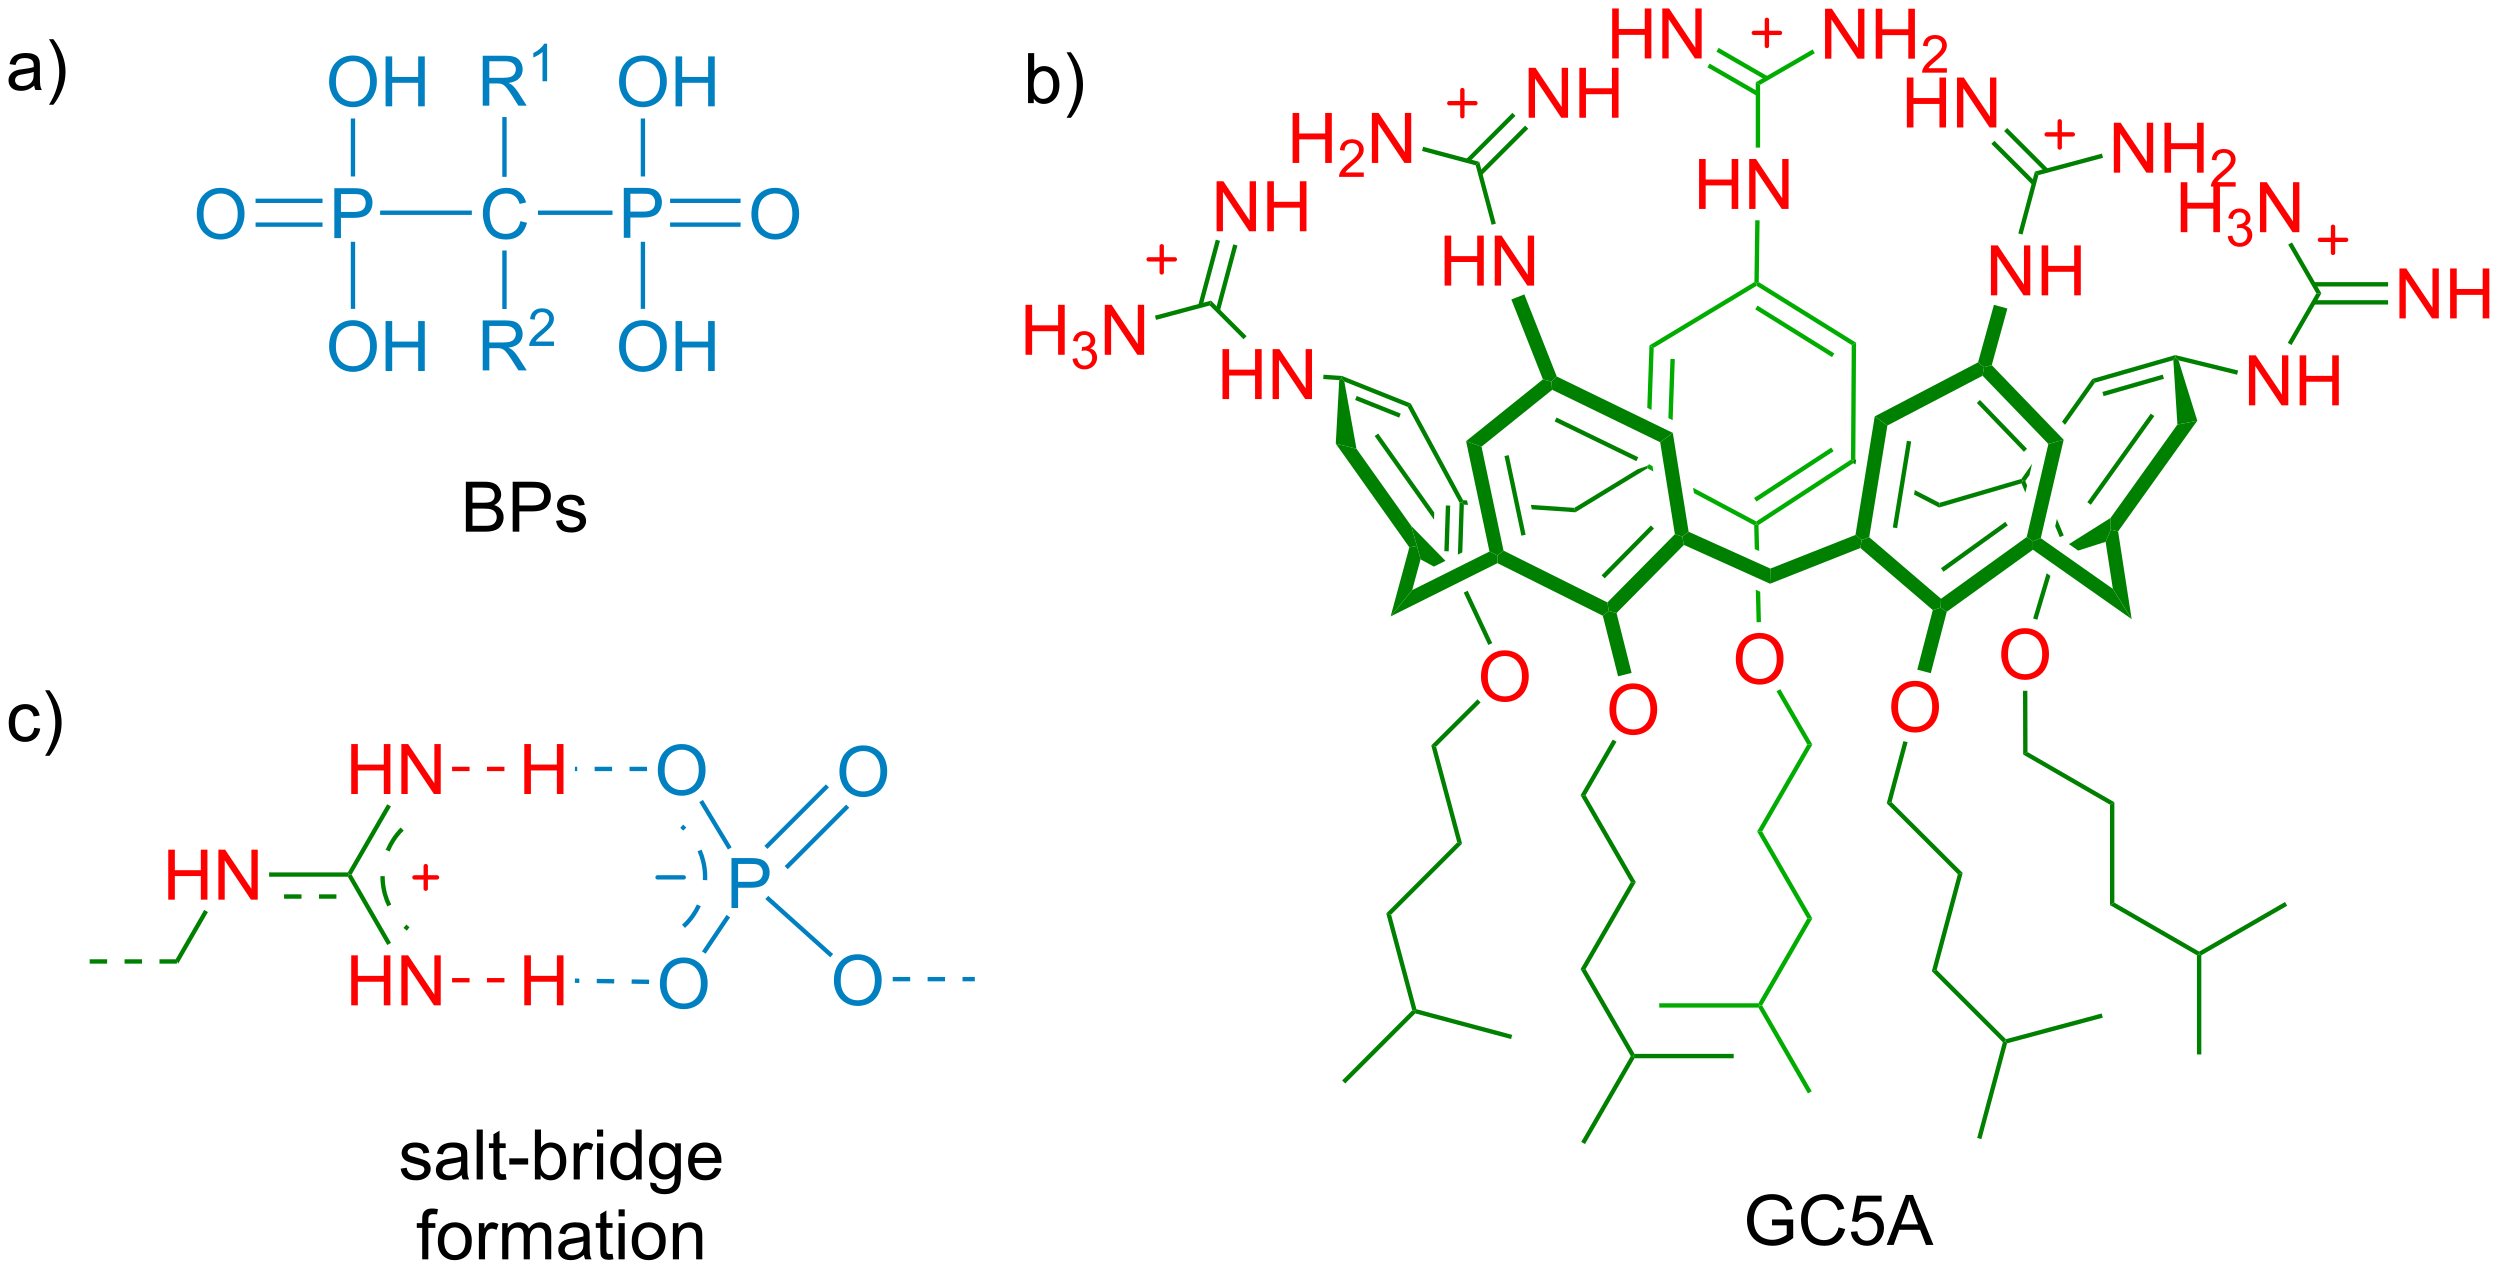 <?xml version="1.0" encoding="UTF-8"?>
<!DOCTYPE svg PUBLIC '-//W3C//DTD SVG 1.0//EN'
          'http://www.w3.org/TR/2001/REC-SVG-20010904/DTD/svg10.dtd'>
<svg stroke-dasharray="none" shape-rendering="auto" xmlns="http://www.w3.org/2000/svg" font-family="'Dialog'" text-rendering="auto" width="786" fill-opacity="1" color-interpolation="auto" color-rendering="auto" preserveAspectRatio="xMidYMid meet" font-size="12px" viewBox="0 0 786 399" fill="black" xmlns:xlink="http://www.w3.org/1999/xlink" stroke="black" image-rendering="auto" stroke-miterlimit="10" stroke-linecap="square" stroke-linejoin="miter" font-style="normal" stroke-width="1" height="399" stroke-dashoffset="0" font-weight="normal" stroke-opacity="1"
><!--Generated by the Batik Graphics2D SVG Generator--><defs id="genericDefs"
  /><g
  ><defs id="defs1"
    ><clipPath clipPathUnits="userSpaceOnUse" id="clipPath1"
      ><path d="M0.943 1.596 L295.423 1.596 L295.423 151.161 L0.943 151.161 L0.943 1.596 Z"
      /></clipPath
      ><clipPath clipPathUnits="userSpaceOnUse" id="clipPath2"
      ><path d="M109.567 73.309 L109.567 218.716 L395.859 218.716 L395.859 73.309 Z"
      /></clipPath
    ></defs
    ><g fill="rgb(0,128,192)" transform="scale(2.667,2.667) translate(-0.943,-1.596) matrix(1.029,0,0,1.029,-111.757,-73.81)" stroke="rgb(0,128,192)"
    ><path d="M147.826 100.565 L147.826 94.838 L149.988 94.838 Q150.558 94.838 150.857 94.893 Q151.279 94.963 151.563 95.162 Q151.85 95.357 152.024 95.713 Q152.199 96.068 152.199 96.495 Q152.199 97.224 151.732 97.732 Q151.269 98.237 150.053 98.237 L148.584 98.237 L148.584 100.565 L147.826 100.565 ZM148.584 97.56 L150.066 97.56 Q150.8 97.56 151.107 97.287 Q151.417 97.013 151.417 96.518 Q151.417 96.159 151.235 95.904 Q151.053 95.646 150.756 95.565 Q150.566 95.513 150.05 95.513 L148.584 95.513 L148.584 97.56 Z" stroke="none" clip-path="url(#clipPath2)"
    /></g
    ><g fill="rgb(0,128,192)" transform="matrix(2.743,0,0,2.743,-300.535,-201.082)" stroke="rgb(0,128,192)"
    ><path d="M169.214 98.657 L169.972 98.847 Q169.735 99.782 169.115 100.275 Q168.496 100.764 167.602 100.764 Q166.675 100.764 166.095 100.386 Q165.517 100.009 165.212 99.295 Q164.91 98.579 164.91 97.759 Q164.91 96.863 165.251 96.199 Q165.595 95.532 166.225 95.186 Q166.855 94.84 167.613 94.84 Q168.472 94.84 169.058 95.277 Q169.644 95.715 169.876 96.509 L169.129 96.683 Q168.931 96.058 168.55 95.775 Q168.173 95.488 167.597 95.488 Q166.938 95.488 166.493 95.806 Q166.05 96.121 165.871 96.655 Q165.691 97.189 165.691 97.754 Q165.691 98.485 165.905 99.03 Q166.118 99.574 166.566 99.845 Q167.017 100.113 167.54 100.113 Q168.175 100.113 168.615 99.746 Q169.058 99.379 169.214 98.657 Z" stroke="none" clip-path="url(#clipPath2)"
    /></g
    ><g fill="rgb(0,128,192)" transform="matrix(2.743,0,0,2.743,-300.535,-201.082)" stroke="rgb(0,128,192)"
    ><path d="M153.134 97.94 L153.134 97.44 L163.645 97.44 L163.645 97.94 Z" stroke="none" clip-path="url(#clipPath2)"
    /></g
    ><g fill="rgb(0,128,192)" transform="matrix(2.743,0,0,2.743,-300.535,-201.082)" stroke="rgb(0,128,192)"
    ><path d="M181.061 100.565 L181.061 94.838 L183.222 94.838 Q183.793 94.838 184.092 94.893 Q184.514 94.963 184.798 95.162 Q185.084 95.357 185.259 95.713 Q185.433 96.068 185.433 96.495 Q185.433 97.224 184.967 97.732 Q184.504 98.237 183.287 98.237 L181.819 98.237 L181.819 100.565 L181.061 100.565 ZM181.819 97.56 L183.3 97.56 Q184.035 97.56 184.342 97.287 Q184.652 97.013 184.652 96.518 Q184.652 96.159 184.47 95.904 Q184.287 95.646 183.991 95.565 Q183.8 95.513 183.285 95.513 L181.819 95.513 L181.819 97.56 Z" stroke="none" clip-path="url(#clipPath2)"
    /></g
    ><g fill="rgb(0,128,192)" transform="matrix(2.743,0,0,2.743,-300.535,-201.082)" stroke="rgb(0,128,192)"
    ><path d="M171.227 97.94 L171.227 97.44 L179.769 97.44 L179.769 97.94 Z" stroke="none" clip-path="url(#clipPath2)"
    /></g
    ><g fill="rgb(0,128,192)" transform="matrix(2.743,0,0,2.743,-300.535,-201.082)" stroke="rgb(0,128,192)"
    ><path d="M164.892 85.422 L164.892 79.695 L167.431 79.695 Q168.196 79.695 168.595 79.849 Q168.993 80.002 169.23 80.393 Q169.47 80.784 169.47 81.257 Q169.47 81.867 169.074 82.286 Q168.681 82.703 167.855 82.815 Q168.157 82.961 168.313 83.101 Q168.644 83.406 168.941 83.862 L169.938 85.422 L168.985 85.422 L168.227 84.229 Q167.894 83.713 167.678 83.44 Q167.464 83.166 167.295 83.057 Q167.126 82.948 166.949 82.906 Q166.821 82.877 166.527 82.877 L165.649 82.877 L165.649 85.422 L164.892 85.422 ZM165.649 82.221 L167.277 82.221 Q167.798 82.221 168.089 82.114 Q168.384 82.007 168.535 81.771 Q168.688 81.534 168.688 81.257 Q168.688 80.851 168.392 80.591 Q168.097 80.328 167.462 80.328 L165.649 80.328 L165.649 82.221 Z" stroke="none" clip-path="url(#clipPath2)"
    /></g
    ><g fill="rgb(0,128,192)" transform="matrix(2.743,0,0,2.743,-300.535,-201.082)" stroke="rgb(0,128,192)"
    ><path d="M172.275 82.622 L171.748 82.622 L171.748 79.26 Q171.556 79.442 171.248 79.624 Q170.939 79.805 170.693 79.897 L170.693 79.387 Q171.134 79.178 171.464 78.883 Q171.797 78.586 171.935 78.309 L172.275 78.309 L172.275 82.622 Z" stroke="none" clip-path="url(#clipPath2)"
    /></g
    ><g fill="rgb(0,128,192)" transform="matrix(2.743,0,0,2.743,-300.535,-201.082)" stroke="rgb(0,128,192)"
    ><path d="M167.636 93.576 L167.136 93.576 L167.136 86.722 L167.636 86.722 Z" stroke="none" clip-path="url(#clipPath2)"
    /></g
    ><g fill="rgb(0,128,192)" transform="matrix(2.743,0,0,2.743,-300.535,-201.082)" stroke="rgb(0,128,192)"
    ><path d="M164.892 115.759 L164.892 110.032 L167.431 110.032 Q168.196 110.032 168.595 110.186 Q168.993 110.339 169.23 110.73 Q169.47 111.121 169.47 111.594 Q169.47 112.204 169.074 112.623 Q168.681 113.04 167.855 113.152 Q168.157 113.298 168.313 113.438 Q168.644 113.743 168.941 114.199 L169.938 115.759 L168.985 115.759 L168.227 114.566 Q167.894 114.05 167.678 113.777 Q167.464 113.503 167.295 113.394 Q167.126 113.285 166.949 113.243 Q166.821 113.214 166.527 113.214 L165.649 113.214 L165.649 115.759 L164.892 115.759 ZM165.649 112.558 L167.277 112.558 Q167.798 112.558 168.089 112.451 Q168.384 112.344 168.535 112.108 Q168.688 111.871 168.688 111.594 Q168.688 111.188 168.392 110.928 Q168.097 110.665 167.462 110.665 L165.649 110.665 L165.649 112.558 Z" stroke="none" clip-path="url(#clipPath2)"
    /></g
    ><g fill="rgb(0,128,192)" transform="matrix(2.743,0,0,2.743,-300.535,-201.082)" stroke="rgb(0,128,192)"
    ><path d="M173.06 112.451 L173.06 112.959 L170.22 112.959 Q170.214 112.767 170.283 112.591 Q170.39 112.302 170.629 112.021 Q170.869 111.74 171.32 111.371 Q172.019 110.796 172.265 110.461 Q172.511 110.125 172.511 109.826 Q172.511 109.513 172.287 109.298 Q172.064 109.082 171.703 109.082 Q171.322 109.082 171.093 109.31 Q170.865 109.539 170.863 109.943 L170.32 109.888 Q170.377 109.281 170.74 108.965 Q171.103 108.646 171.714 108.646 Q172.334 108.646 172.693 108.99 Q173.054 109.332 173.054 109.838 Q173.054 110.095 172.949 110.345 Q172.843 110.593 172.597 110.869 Q172.353 111.144 171.785 111.625 Q171.31 112.023 171.175 112.166 Q171.041 112.308 170.953 112.451 L173.06 112.451 Z" stroke="none" clip-path="url(#clipPath2)"
    /></g
    ><g fill="rgb(0,128,192)" transform="matrix(2.743,0,0,2.743,-300.535,-201.082)" stroke="rgb(0,128,192)"
    ><path d="M167.136 102.017 L167.636 102.017 L167.636 108.724 L167.136 108.724 Z" stroke="none" clip-path="url(#clipPath2)"
    /></g
    ><g fill="rgb(0,128,192)" transform="matrix(2.743,0,0,2.743,-300.535,-201.082)" stroke="rgb(0,128,192)"
    ><path d="M180.519 82.707 Q180.519 81.28 181.285 80.476 Q182.05 79.668 183.261 79.668 Q184.053 79.668 184.689 80.049 Q185.327 80.426 185.66 81.103 Q185.996 81.78 185.996 82.64 Q185.996 83.512 185.644 84.2 Q185.293 84.887 184.647 85.241 Q184.004 85.596 183.256 85.596 Q182.449 85.596 181.811 85.205 Q181.175 84.812 180.847 84.137 Q180.519 83.46 180.519 82.707 ZM181.3 82.718 Q181.3 83.754 181.855 84.351 Q182.412 84.945 183.254 84.945 Q184.108 84.945 184.66 84.343 Q185.214 83.741 185.214 82.637 Q185.214 81.937 184.978 81.416 Q184.741 80.895 184.285 80.609 Q183.832 80.32 183.264 80.32 Q182.459 80.32 181.879 80.874 Q181.3 81.426 181.3 82.718 ZM186.994 85.497 L186.994 79.77 L187.752 79.77 L187.752 82.122 L190.729 82.122 L190.729 79.77 L191.487 79.77 L191.487 85.497 L190.729 85.497 L190.729 82.796 L187.752 82.796 L187.752 85.497 L186.994 85.497 Z" stroke="none" clip-path="url(#clipPath2)"
    /></g
    ><g fill="rgb(0,128,192)" transform="matrix(2.743,0,0,2.743,-300.535,-201.082)" stroke="rgb(0,128,192)"
    ><path d="M183.506 93.534 L183.006 93.534 L183.006 86.888 L183.506 86.888 Z" stroke="none" clip-path="url(#clipPath2)"
    /></g
    ><g fill="rgb(0,128,192)" transform="matrix(2.743,0,0,2.743,-300.535,-201.082)" stroke="rgb(0,128,192)"
    ><path d="M180.519 113.044 Q180.519 111.618 181.285 110.813 Q182.05 110.005 183.261 110.005 Q184.053 110.005 184.689 110.386 Q185.327 110.763 185.66 111.44 Q185.996 112.118 185.996 112.977 Q185.996 113.849 185.644 114.537 Q185.293 115.224 184.647 115.578 Q184.004 115.933 183.256 115.933 Q182.449 115.933 181.811 115.542 Q181.175 115.149 180.847 114.474 Q180.519 113.797 180.519 113.044 ZM181.3 113.055 Q181.3 114.091 181.855 114.688 Q182.412 115.281 183.254 115.281 Q184.108 115.281 184.66 114.68 Q185.214 114.078 185.214 112.974 Q185.214 112.274 184.978 111.753 Q184.741 111.232 184.285 110.946 Q183.832 110.656 183.264 110.656 Q182.459 110.656 181.879 111.211 Q181.3 111.763 181.3 113.055 ZM186.994 115.834 L186.994 110.107 L187.752 110.107 L187.752 112.459 L190.729 112.459 L190.729 110.107 L191.487 110.107 L191.487 115.834 L190.729 115.834 L190.729 113.133 L187.752 113.133 L187.752 115.834 L186.994 115.834 Z" stroke="none" clip-path="url(#clipPath2)"
    /></g
    ><g fill="rgb(0,128,192)" transform="matrix(2.743,0,0,2.743,-300.535,-201.082)" stroke="rgb(0,128,192)"
    ><path d="M183.006 101.02 L183.506 101.02 L183.506 108.709 L183.006 108.709 Z" stroke="none" clip-path="url(#clipPath2)"
    /></g
    ><g fill="rgb(0,128,192)" transform="matrix(2.743,0,0,2.743,-300.535,-201.082)" stroke="rgb(0,128,192)"
    ><path d="M195.688 97.876 Q195.688 96.449 196.453 95.644 Q197.219 94.837 198.43 94.837 Q199.222 94.837 199.857 95.217 Q200.495 95.595 200.828 96.272 Q201.164 96.949 201.164 97.808 Q201.164 98.681 200.813 99.368 Q200.461 100.056 199.815 100.41 Q199.172 100.764 198.425 100.764 Q197.617 100.764 196.979 100.373 Q196.344 99.98 196.016 99.306 Q195.688 98.629 195.688 97.876 ZM196.469 97.886 Q196.469 98.923 197.024 99.519 Q197.581 100.113 198.422 100.113 Q199.276 100.113 199.828 99.511 Q200.383 98.91 200.383 97.806 Q200.383 97.105 200.146 96.584 Q199.909 96.064 199.453 95.777 Q199 95.488 198.433 95.488 Q197.628 95.488 197.047 96.043 Q196.469 96.595 196.469 97.886 Z" stroke="none" clip-path="url(#clipPath2)"
    /></g
    ><g fill="rgb(0,128,192)" transform="matrix(2.743,0,0,2.743,-300.535,-201.082)" stroke="rgb(0,128,192)"
    ><path d="M186.368 99.305 L194.448 99.305 L194.448 98.805 L186.368 98.805 ZM186.368 96.575 L194.448 96.575 L194.448 96.075 L186.368 96.075 Z" stroke="none" clip-path="url(#clipPath2)"
    /></g
    ><g fill="rgb(0,128,192)" transform="matrix(2.743,0,0,2.743,-300.535,-201.082)" stroke="rgb(0,128,192)"
    ><path d="M132.116 97.876 Q132.116 96.449 132.882 95.644 Q133.647 94.837 134.858 94.837 Q135.65 94.837 136.285 95.217 Q136.923 95.595 137.257 96.272 Q137.593 96.949 137.593 97.808 Q137.593 98.681 137.241 99.368 Q136.89 100.056 136.244 100.41 Q135.601 100.764 134.853 100.764 Q134.046 100.764 133.408 100.373 Q132.772 99.98 132.444 99.306 Q132.116 98.629 132.116 97.876 ZM132.897 97.886 Q132.897 98.923 133.452 99.519 Q134.009 100.113 134.851 100.113 Q135.705 100.113 136.257 99.511 Q136.811 98.91 136.811 97.806 Q136.811 97.105 136.575 96.584 Q136.338 96.064 135.882 95.777 Q135.429 95.488 134.861 95.488 Q134.056 95.488 133.476 96.043 Q132.897 96.595 132.897 97.886 Z" stroke="none" clip-path="url(#clipPath2)"
    /></g
    ><g fill="rgb(0,128,192)" transform="matrix(2.743,0,0,2.743,-300.535,-201.082)" stroke="rgb(0,128,192)"
    ><path d="M146.534 96.075 L138.858 96.075 L138.858 96.575 L146.534 96.575 ZM146.534 98.805 L138.858 98.805 L138.858 99.305 L146.534 99.305 Z" stroke="none" clip-path="url(#clipPath2)"
    /></g
    ><g fill="rgb(0,128,192)" transform="matrix(2.743,0,0,2.743,-300.535,-201.082)" stroke="rgb(0,128,192)"
    ><path d="M147.285 82.707 Q147.285 81.28 148.05 80.476 Q148.816 79.668 150.027 79.668 Q150.819 79.668 151.454 80.049 Q152.092 80.426 152.425 81.103 Q152.761 81.78 152.761 82.64 Q152.761 83.512 152.41 84.2 Q152.058 84.887 151.412 85.241 Q150.769 85.596 150.022 85.596 Q149.214 85.596 148.576 85.205 Q147.941 84.812 147.613 84.137 Q147.285 83.46 147.285 82.707 ZM148.066 82.718 Q148.066 83.754 148.621 84.351 Q149.178 84.945 150.019 84.945 Q150.873 84.945 151.425 84.343 Q151.98 83.741 151.98 82.637 Q151.98 81.937 151.743 81.416 Q151.506 80.895 151.05 80.609 Q150.597 80.32 150.029 80.32 Q149.225 80.32 148.644 80.874 Q148.066 81.426 148.066 82.718 ZM153.76 85.497 L153.76 79.77 L154.518 79.77 L154.518 82.122 L157.494 82.122 L157.494 79.77 L158.252 79.77 L158.252 85.497 L157.494 85.497 L157.494 82.796 L154.518 82.796 L154.518 85.497 L153.76 85.497 Z" stroke="none" clip-path="url(#clipPath2)"
    /></g
    ><g fill="rgb(0,128,192)" transform="matrix(2.743,0,0,2.743,-300.535,-201.082)" stroke="rgb(0,128,192)"
    ><path d="M150.272 93.534 L149.772 93.534 L149.772 86.888 L150.272 86.888 Z" stroke="none" clip-path="url(#clipPath2)"
    /></g
    ><g fill="rgb(0,128,192)" transform="matrix(2.743,0,0,2.743,-300.535,-201.082)" stroke="rgb(0,128,192)"
    ><path d="M147.285 113.044 Q147.285 111.618 148.05 110.813 Q148.816 110.005 150.027 110.005 Q150.819 110.005 151.454 110.386 Q152.092 110.763 152.425 111.44 Q152.761 112.118 152.761 112.977 Q152.761 113.849 152.41 114.537 Q152.058 115.224 151.412 115.578 Q150.769 115.933 150.022 115.933 Q149.214 115.933 148.576 115.542 Q147.941 115.149 147.613 114.474 Q147.285 113.797 147.285 113.044 ZM148.066 113.055 Q148.066 114.091 148.621 114.688 Q149.178 115.281 150.019 115.281 Q150.873 115.281 151.425 114.68 Q151.98 114.078 151.98 112.974 Q151.98 112.274 151.743 111.753 Q151.506 111.232 151.05 110.946 Q150.597 110.656 150.029 110.656 Q149.225 110.656 148.644 111.211 Q148.066 111.763 148.066 113.055 ZM153.76 115.834 L153.76 110.107 L154.518 110.107 L154.518 112.459 L157.494 112.459 L157.494 110.107 L158.252 110.107 L158.252 115.834 L157.494 115.834 L157.494 113.133 L154.518 113.133 L154.518 115.834 L153.76 115.834 Z" stroke="none" clip-path="url(#clipPath2)"
    /></g
    ><g fill="rgb(0,128,192)" transform="matrix(2.743,0,0,2.743,-300.535,-201.082)" stroke="rgb(0,128,192)"
    ><path d="M149.772 101.02 L150.272 101.02 L150.272 108.709 L149.772 108.709 Z" stroke="none" clip-path="url(#clipPath2)"
    /></g
    ><g fill="red" transform="matrix(2.743,0,0,2.743,-300.535,-201.082)" stroke="red"
    ><path d="M149.821 164.317 L149.821 158.59 L150.578 158.59 L150.578 160.942 L153.555 160.942 L153.555 158.59 L154.313 158.59 L154.313 164.317 L153.555 164.317 L153.555 161.616 L150.578 161.616 L150.578 164.317 L149.821 164.317 ZM155.567 164.317 L155.567 158.59 L156.345 158.59 L159.353 163.085 L159.353 158.59 L160.08 158.59 L160.08 164.317 L159.301 164.317 L156.293 159.817 L156.293 164.317 L155.567 164.317 Z" stroke="none" clip-path="url(#clipPath2)"
    /></g
    ><g fill="green" transform="matrix(2.743,0,0,2.743,-300.535,-201.082)" stroke="green"
    ><path d="M153.94 165.492 L154.373 165.742 L149.865 173.55 L149.576 173.55 L149.432 173.3 Z" stroke="none" clip-path="url(#clipPath2)"
    /></g
    ><g fill="red" transform="matrix(2.743,0,0,2.743,-300.535,-201.082)" stroke="red"
    ><path d="M149.821 188.534 L149.821 182.807 L150.578 182.807 L150.578 185.159 L153.555 185.159 L153.555 182.807 L154.313 182.807 L154.313 188.534 L153.555 188.534 L153.555 185.833 L150.578 185.833 L150.578 188.534 L149.821 188.534 ZM155.567 188.534 L155.567 182.807 L156.345 182.807 L159.353 187.302 L159.353 182.807 L160.08 182.807 L160.08 188.534 L159.301 188.534 L156.293 184.034 L156.293 188.534 L155.567 188.534 Z" stroke="none" clip-path="url(#clipPath2)"
    /></g
    ><g fill="green" transform="matrix(2.743,0,0,2.743,-300.535,-201.082)" stroke="green"
    ><path d="M149.432 173.8 L149.576 173.55 L149.865 173.55 L154.382 181.375 L153.949 181.625 Z" stroke="none" clip-path="url(#clipPath2)"
    /></g
    ><g fill="red" transform="matrix(2.743,0,0,2.743,-300.535,-201.082)" stroke="red"
    ><path d="M128.848 176.425 L128.848 170.699 L129.606 170.699 L129.606 173.05 L132.582 173.05 L132.582 170.699 L133.34 170.699 L133.34 176.425 L132.582 176.425 L132.582 173.725 L129.606 173.725 L129.606 176.425 L128.848 176.425 ZM134.594 176.425 L134.594 170.699 L135.373 170.699 L138.381 175.194 L138.381 170.699 L139.107 170.699 L139.107 176.425 L138.328 176.425 L135.321 171.925 L135.321 176.425 L134.594 176.425 Z" stroke="none" clip-path="url(#clipPath2)"
    /></g
    ><g fill="green" transform="matrix(2.743,0,0,2.743,-300.535,-201.082)" stroke="green"
    ><path d="M149.432 173.3 L149.576 173.55 L149.432 173.8 L140.41 173.8 L140.41 173.3 ZM148.123 175.817 L146.123 175.817 L146.123 176.317 L148.123 176.317 ZM144.123 175.817 L142.123 175.817 L142.123 176.317 L144.123 176.317 Z" stroke="none" clip-path="url(#clipPath2)"
    /></g
    ><g fill="red" stroke-width="0.5" transform="matrix(2.743,0,0,2.743,-300.535,-201.082)" stroke-linecap="round" stroke="red" stroke-linejoin="round"
    ><path fill="none" d="M157.069 173.875 L159.655 173.875 M158.362 172.582 L158.362 175.169" clip-path="url(#clipPath2)"
    /></g
    ><g fill="green" transform="matrix(2.743,0,0,2.743,-300.535,-201.082)" stroke="green"
    ><path d="M132.967 177.6 L133.4 177.85 L129.988 183.76 L129.7 183.26 Z" stroke="none" clip-path="url(#clipPath2)"
    /></g
    ><g fill="green" transform="matrix(2.743,0,0,2.743,-300.535,-201.082)" stroke="green"
    ><path d="M153.161 173.728 C153.161 173.895 153.166 174.061 153.176 174.229 L153.675 174.199 C153.665 174.042 153.661 173.885 153.661 173.729 L153.161 173.728 ZM155.48 168.155 C155.08 168.555 154.727 168.994 154.425 169.462 C154.168 169.86 153.949 170.279 153.768 170.714 L154.23 170.905 C154.399 170.498 154.605 170.105 154.845 169.733 C155.128 169.295 155.458 168.884 155.833 168.509 L155.48 168.155 ZM155.808 179.66 C155.932 179.771 156.061 179.879 156.193 179.982 L156.502 179.589 C156.378 179.492 156.257 179.391 156.141 179.287 L155.808 179.66 ZM153.176 174.229 C153.21 174.794 153.304 175.349 153.454 175.886 C153.581 176.341 153.749 176.784 153.955 177.207 L154.405 176.989 C154.212 176.592 154.055 176.178 153.935 175.751 C153.795 175.249 153.707 174.729 153.675 174.199 L153.176 174.229 Z" stroke="none" clip-path="url(#clipPath2)"
    /></g
    ><g fill="green" transform="matrix(2.743,0,0,2.743,-300.535,-201.082)" stroke="green"
    ><path d="M129.844 183.26 L127.844 183.26 L127.844 183.76 L129.844 183.76 ZM125.844 183.26 L123.844 183.26 L123.844 183.76 L125.844 183.76 ZM121.844 183.26 L119.844 183.26 L119.844 183.76 L121.844 183.76 Z" stroke="none" clip-path="url(#clipPath2)"
    /></g
    ><g fill="rgb(0,128,192)" transform="matrix(2.743,0,0,2.743,-300.535,-201.082)" stroke="rgb(0,128,192)"
    ><path d="M193.405 177.385 L193.405 171.659 L195.567 171.659 Q196.137 171.659 196.436 171.713 Q196.858 171.784 197.142 171.982 Q197.429 172.177 197.603 172.534 Q197.778 172.888 197.778 173.315 Q197.778 174.044 197.311 174.552 Q196.848 175.057 195.632 175.057 L194.163 175.057 L194.163 177.385 L193.405 177.385 ZM194.163 174.38 L195.645 174.38 Q196.379 174.38 196.686 174.107 Q196.996 173.833 196.996 173.338 Q196.996 172.979 196.814 172.724 Q196.632 172.466 196.335 172.385 Q196.145 172.333 195.629 172.333 L194.163 172.333 L194.163 174.38 Z" stroke="none" clip-path="url(#clipPath2)"
    /></g
    ><g fill="rgb(0,128,192)" transform="matrix(2.743,0,0,2.743,-300.535,-201.082)" stroke="rgb(0,128,192)"
    ><path d="M205.145 185.721 Q205.145 184.294 205.911 183.489 Q206.677 182.682 207.888 182.682 Q208.679 182.682 209.315 183.062 Q209.953 183.44 210.286 184.117 Q210.622 184.794 210.622 185.653 Q210.622 186.526 210.27 187.213 Q209.919 187.901 209.273 188.255 Q208.63 188.609 207.882 188.609 Q207.075 188.609 206.437 188.218 Q205.802 187.825 205.474 187.151 Q205.145 186.474 205.145 185.721 ZM205.927 185.732 Q205.927 186.768 206.482 187.364 Q207.039 187.958 207.88 187.958 Q208.734 187.958 209.286 187.357 Q209.841 186.755 209.841 185.651 Q209.841 184.95 209.604 184.429 Q209.367 183.909 208.911 183.622 Q208.458 183.333 207.89 183.333 Q207.086 183.333 206.505 183.888 Q205.927 184.44 205.927 185.732 Z" stroke="none" clip-path="url(#clipPath2)"
    /></g
    ><g fill="rgb(0,128,192)" transform="matrix(2.743,0,0,2.743,-300.535,-201.082)" stroke="rgb(0,128,192)"
    ><path d="M197.285 176.358 L197.619 175.986 L205.056 182.662 L204.722 183.034 Z" stroke="none" clip-path="url(#clipPath2)"
    /></g
    ><g fill="rgb(0,128,192)" transform="matrix(2.743,0,0,2.743,-300.535,-201.082)" stroke="rgb(0,128,192)"
    ><path d="M205.779 161.781 Q205.779 160.354 206.544 159.549 Q207.31 158.742 208.521 158.742 Q209.312 158.742 209.948 159.122 Q210.586 159.5 210.919 160.177 Q211.255 160.854 211.255 161.713 Q211.255 162.586 210.904 163.273 Q210.552 163.961 209.906 164.315 Q209.263 164.669 208.516 164.669 Q207.708 164.669 207.07 164.279 Q206.435 163.885 206.107 163.211 Q205.779 162.534 205.779 161.781 ZM206.56 161.792 Q206.56 162.828 207.114 163.424 Q207.672 164.018 208.513 164.018 Q209.367 164.018 209.919 163.417 Q210.474 162.815 210.474 161.711 Q210.474 161.01 210.237 160.489 Q210 159.969 209.544 159.682 Q209.091 159.393 208.523 159.393 Q207.719 159.393 207.138 159.948 Q206.56 160.5 206.56 161.792 Z" stroke="none" clip-path="url(#clipPath2)"
    /></g
    ><g fill="rgb(0,128,192)" transform="matrix(2.743,0,0,2.743,-300.535,-201.082)" stroke="rgb(0,128,192)"
    ><path d="M199.853 172.936 L206.903 165.886 L206.55 165.532 L199.5 172.582 ZM197.528 170.611 L204.579 163.561 L204.225 163.207 L197.175 170.258 Z" stroke="none" clip-path="url(#clipPath2)"
    /></g
    ><g fill="rgb(0,128,192)" transform="matrix(2.743,0,0,2.743,-300.535,-201.082)" stroke="rgb(0,128,192)"
    ><path d="M184.961 161.628 Q184.961 160.201 185.727 159.396 Q186.493 158.589 187.703 158.589 Q188.495 158.589 189.131 158.969 Q189.768 159.346 190.102 160.024 Q190.438 160.701 190.438 161.56 Q190.438 162.432 190.086 163.12 Q189.735 163.807 189.089 164.161 Q188.446 164.516 187.698 164.516 Q186.891 164.516 186.253 164.125 Q185.618 163.732 185.289 163.057 Q184.961 162.38 184.961 161.628 ZM185.743 161.638 Q185.743 162.674 186.297 163.271 Q186.854 163.865 187.696 163.865 Q188.55 163.865 189.102 163.263 Q189.656 162.661 189.656 161.557 Q189.656 160.857 189.42 160.336 Q189.183 159.815 188.727 159.529 Q188.274 159.24 187.706 159.24 Q186.901 159.24 186.321 159.794 Q185.743 160.346 185.743 161.638 Z" stroke="none" clip-path="url(#clipPath2)"
    /></g
    ><g fill="rgb(0,128,192)" transform="matrix(2.743,0,0,2.743,-300.535,-201.082)" stroke="rgb(0,128,192)"
    ><path d="M193.423 170.426 L192.995 170.684 L189.708 165.249 L190.136 164.99 Z" stroke="none" clip-path="url(#clipPath2)"
    /></g
    ><g fill="rgb(0,128,192)" transform="matrix(2.743,0,0,2.743,-300.535,-201.082)" stroke="rgb(0,128,192)"
    ><path d="M185.2 186.09 Q185.2 184.663 185.966 183.858 Q186.732 183.051 187.942 183.051 Q188.734 183.051 189.37 183.431 Q190.008 183.809 190.341 184.486 Q190.677 185.163 190.677 186.023 Q190.677 186.895 190.325 187.582 Q189.974 188.27 189.328 188.624 Q188.685 188.978 187.937 188.978 Q187.13 188.978 186.492 188.588 Q185.857 188.194 185.528 187.52 Q185.2 186.843 185.2 186.09 ZM185.982 186.101 Q185.982 187.137 186.536 187.733 Q187.094 188.327 187.935 188.327 Q188.789 188.327 189.341 187.726 Q189.896 187.124 189.896 186.02 Q189.896 185.319 189.659 184.799 Q189.422 184.278 188.966 183.991 Q188.513 183.702 187.945 183.702 Q187.14 183.702 186.56 184.257 Q185.982 184.809 185.982 186.101 Z" stroke="none" clip-path="url(#clipPath2)"
    /></g
    ><g fill="rgb(0,128,192)" transform="matrix(2.743,0,0,2.743,-300.535,-201.082)" stroke="rgb(0,128,192)"
    ><path d="M192.835 178.175 L193.25 178.454 L190.442 182.628 L190.027 182.349 Z" stroke="none" clip-path="url(#clipPath2)"
    /></g
    ><g fill="rgb(0,128,192)" transform="matrix(2.743,0,0,2.743,-300.535,-201.082)" stroke="rgb(0,128,192)"
    ><path d="M211.887 185.785 L213.887 185.785 L213.887 185.285 L211.887 185.285 ZM215.887 185.785 L217.887 185.785 L217.887 185.285 L215.887 185.285 ZM219.887 185.785 L221.296 185.785 L221.296 185.285 L219.887 185.285 Z" stroke="none" clip-path="url(#clipPath2)"
    /></g
    ><g fill="red" transform="matrix(2.743,0,0,2.743,-300.535,-201.082)" stroke="red"
    ><path d="M161.382 161.692 L163.382 161.692 L163.382 161.192 L161.382 161.192 ZM165.382 161.692 L167.382 161.692 L167.382 161.192 L165.382 161.192 Z" stroke="none" clip-path="url(#clipPath2)"
    /></g
    ><g fill="red" transform="matrix(2.743,0,0,2.743,-300.535,-201.082)" stroke="red"
    ><path d="M161.382 185.909 L163.382 185.909 L163.382 185.409 L161.382 185.409 ZM165.382 185.909 L167.382 185.909 L167.382 185.409 L165.382 185.409 Z" stroke="none" clip-path="url(#clipPath2)"
    /></g
    ><g fill="red" transform="matrix(2.743,0,0,2.743,-300.535,-201.082)" stroke="red"
    ><path d="M169.659 164.317 L169.659 158.59 L170.417 158.59 L170.417 160.942 L173.393 160.942 L173.393 158.59 L174.151 158.59 L174.151 164.317 L173.393 164.317 L173.393 161.616 L170.417 161.616 L170.417 164.317 L169.659 164.317 Z" stroke="none" clip-path="url(#clipPath2)"
    /></g
    ><g fill="rgb(0,128,192)" transform="matrix(2.743,0,0,2.743,-300.535,-201.082)" stroke="rgb(0,128,192)"
    ><path d="M183.721 161.192 L181.721 161.192 L181.721 161.692 L183.721 161.692 ZM179.721 161.192 L177.721 161.192 L177.721 161.692 L179.721 161.692 ZM175.721 161.192 L175.459 161.192 L175.459 161.692 L175.721 161.692 Z" stroke="none" clip-path="url(#clipPath2)"
    /></g
    ><g fill="red" transform="matrix(2.743,0,0,2.743,-300.535,-201.082)" stroke="red"
    ><path d="M169.659 188.534 L169.659 182.807 L170.417 182.807 L170.417 185.159 L173.393 185.159 L173.393 182.807 L174.151 182.807 L174.151 188.534 L173.393 188.534 L173.393 185.833 L170.417 185.833 L170.417 188.534 L169.659 188.534 Z" stroke="none" clip-path="url(#clipPath2)"
    /></g
    ><g fill="rgb(0,128,192)" transform="matrix(2.743,0,0,2.743,-300.535,-201.082)" stroke="rgb(0,128,192)"
    ><path d="M183.968 185.594 L181.968 185.563 L181.96 186.063 L183.96 186.094 ZM179.968 185.532 L177.968 185.502 L177.961 186.002 L179.96 186.032 ZM175.969 185.471 L175.463 185.464 L175.455 185.963 L175.961 185.971 Z" stroke="none" clip-path="url(#clipPath2)"
    /></g
    ><g fill="rgb(0,128,192)" stroke-width="0.5" transform="matrix(2.743,0,0,2.743,-300.535,-201.082)" stroke-linecap="round" stroke="rgb(0,128,192)" stroke-linejoin="round"
    ><path fill="none" d="M184.933 173.872 L187.933 173.872" clip-path="url(#clipPath2)"
    /></g
    ><g fill="rgb(0,128,192)" transform="matrix(2.743,0,0,2.743,-300.535,-201.082)" stroke="rgb(0,128,192)"
    ><path d="M190.626 174.197 C190.633 174.031 190.635 173.864 190.632 173.696 L190.132 173.705 C190.135 173.862 190.133 174.019 190.126 174.175 L190.626 174.197 ZM188.076 179.668 C188.493 179.285 188.863 178.862 189.184 178.407 C189.457 178.02 189.694 177.611 189.893 177.184 L189.44 176.973 C189.254 177.373 189.032 177.756 188.776 178.119 C188.475 178.544 188.128 178.941 187.737 179.3 L188.076 179.668 ZM188.23 168.16 C188.11 168.043 187.986 167.931 187.858 167.822 L187.534 168.202 C187.653 168.304 187.769 168.41 187.881 168.518 L188.23 168.16 ZM190.632 173.696 C190.622 173.13 190.551 172.571 190.423 172.03 C190.315 171.569 190.166 171.12 189.978 170.688 L189.52 170.887 C189.695 171.292 189.835 171.713 189.937 172.144 C190.056 172.652 190.123 173.175 190.132 173.705 L190.632 173.696 Z" stroke="none" clip-path="url(#clipPath2)"
    /></g
    ><g fill="green" transform="matrix(2.743,0,0,2.743,-300.535,-201.082)" stroke="green"
    ><path d="M341.413 128.41 L341.268 128.713 L341.711 129.779 L341.711 129.779 L341.906 128.944 L341.697 128.442 L341.413 128.41 ZM345.324 132.785 L345.13 133.62 L345.649 134.869 L346.111 134.677 L345.324 132.785 Z" stroke="none" clip-path="url(#clipPath2)"
    /></g
    ><g fill="rgb(0,172,0)" transform="matrix(2.743,0,0,2.743,-300.535,-201.082)" stroke="rgb(0,172,0)"
    ><path d="M319.456 124.609 L310.613 130.382 L310.886 130.8 L319.729 125.027 L319.456 124.609 ZM321.721 125.979 L310.859 133.07 L310.872 133.36 L311.125 133.493 L321.985 126.404 L321.97 126.115 L321.721 125.979 Z" stroke="none" clip-path="url(#clipPath2)"
    /></g
    ><g fill="rgb(0,172,0)" transform="matrix(2.743,0,0,2.743,-300.535,-201.082)" stroke="rgb(0,172,0)"
    ><path d="M322.307 112.585 L321.805 112.862 L321.721 125.979 L321.97 126.115 L322.221 125.963 L322.307 112.585 Z" stroke="none" clip-path="url(#clipPath2)"
    /></g
    ><g fill="green" transform="matrix(2.743,0,0,2.743,-300.535,-201.082)" stroke="green"
    ><path d="M349.381 116.739 L345.908 121.638 L346.261 122.004 L349.687 117.171 L349.381 116.739 ZM342.482 126.47 L341.259 128.194 L341.413 128.41 L341.697 128.442 L342.182 127.757 L342.182 127.757 L342.482 126.47 Z" stroke="none" clip-path="url(#clipPath2)"
    /></g
    ><g fill="rgb(0,172,0)" transform="matrix(2.743,0,0,2.743,-300.535,-201.082)" stroke="rgb(0,172,0)"
    ><path d="M310.872 133.36 L310.625 133.512 L310.694 136.245 L310.694 136.245 L311.199 136.473 L311.125 133.493 L310.872 133.36 ZM310.81 140.904 L310.903 144.628 L311.402 144.616 L311.316 141.132 L310.81 140.904 Z" stroke="none" clip-path="url(#clipPath2)"
    /></g
    ><g fill="green" transform="matrix(2.743,0,0,2.743,-300.535,-201.082)" stroke="green"
    ><path d="M322.221 125.963 L321.97 126.115 L321.985 126.404 L322.233 126.532 L322.317 126.013 L322.317 126.013 L322.221 125.963 ZM329.036 129.48 L328.952 129.999 L331.815 131.477 L331.866 130.941 L329.036 129.48 Z" stroke="none" clip-path="url(#clipPath2)"
    /></g
    ><g fill="green" transform="matrix(2.743,0,0,2.743,-300.535,-201.082)" stroke="green"
    ><path d="M341.259 128.194 L331.866 130.941 L331.815 131.477 L341.268 128.713 L341.413 128.41 L341.259 128.194 Z" stroke="none" clip-path="url(#clipPath2)"
    /></g
    ><g fill="green" transform="matrix(2.743,0,0,2.743,-300.535,-201.082)" stroke="green"
    ><path d="M351.48 132.666 L346.704 135.672 L346.704 135.672 L347.761 136.416 L347.761 136.416 L350.906 135.411 L351.499 134.013 L351.48 132.666 Z" stroke="none" clip-path="url(#clipPath2)"
    /></g
    ><g fill="green" transform="matrix(2.743,0,0,2.743,-300.535,-201.082)" stroke="green"
    ><path d="M344.15 139.011 L342.602 144.196 L343.081 144.339 L344.581 139.314 L344.15 139.011 Z" stroke="none" clip-path="url(#clipPath2)"
    /></g
    ><g fill="rgb(0,172,0)" transform="matrix(2.743,0,0,2.743,-300.535,-201.082)" stroke="rgb(0,172,0)"
    ><path d="M298.623 112.892 L298.37 120.054 L298.861 120.293 L298.861 120.293 L299.113 113.18 L298.623 112.892 ZM301.03 114.446 L300.79 121.23 L301.282 121.469 L301.53 114.464 L301.03 114.446 ZM298.642 126.484 L298.363 126.687 L298.385 126.7 L298.64 126.553 L298.642 126.484 Z" stroke="none" clip-path="url(#clipPath2)"
    /></g
    ><g fill="rgb(0,172,0)" transform="matrix(2.743,0,0,2.743,-300.535,-201.082)" stroke="rgb(0,172,0)"
    ><path d="M298.64 126.553 L298.385 126.7 L298.393 126.988 L299.073 127.35 L298.974 126.731 L298.64 126.553 ZM303.623 129.211 L303.722 129.83 L310.625 133.512 L310.872 133.36 L310.859 133.07 L303.623 129.211 Z" stroke="none" clip-path="url(#clipPath2)"
    /></g
    ><g fill="green" transform="matrix(2.743,0,0,2.743,-300.535,-201.082)" stroke="green"
    ><path d="M277.265 130.639 L277.111 130.879 L277.353 131.147 L277.825 131.179 L277.825 131.179 L277.717 130.671 L277.717 130.671 L277.265 130.639 ZM285.031 131.174 L285.139 131.683 L285.139 131.683 L290.132 132.027 L290.008 131.517 L285.031 131.174 Z" stroke="none" clip-path="url(#clipPath2)"
    /></g
    ><g fill="green" transform="matrix(2.743,0,0,2.743,-300.535,-201.082)" stroke="green"
    ><path d="M298.363 126.687 L298.295 126.736 L297.257 127.095 L297.257 127.095 L290.008 131.517 L290.132 132.027 L298.393 126.988 L298.385 126.7 L298.363 126.687 Z" stroke="none" clip-path="url(#clipPath2)"
    /></g
    ><g fill="green" transform="matrix(2.743,0,0,2.743,-300.535,-201.082)" stroke="green"
    ><path d="M282.494 125.475 L282.005 125.579 L283.94 134.705 L284.429 134.601 L282.494 125.475 ZM277.604 123.872 L280.286 136.524 L281.197 136.964 L281.9 136.421 L279.374 124.502 L277.604 123.872 Z" stroke="none" clip-path="url(#clipPath2)"
    /></g
    ><g fill="green" transform="matrix(2.743,0,0,2.743,-300.535,-201.082)" stroke="green"
    ><path d="M281.9 136.421 L281.197 136.964 L281.197 137.858 L293.277 143.884 L293.964 143.332 L293.802 142.357 L281.9 136.421 Z" stroke="none" clip-path="url(#clipPath2)"
    /></g
    ><g fill="green" transform="matrix(2.743,0,0,2.743,-300.535,-201.082)" stroke="green"
    ><path d="M294.849 143.574 L293.964 143.332 L293.802 142.357 L301.537 134.535 L302.391 134.809 L302.569 135.767 ZM293.494 139.601 L299.145 133.886 L298.789 133.534 L293.139 139.249 Z" stroke="none" clip-path="url(#clipPath2)"
    /></g
    ><g fill="green" transform="matrix(2.743,0,0,2.743,-300.535,-201.082)" stroke="green"
    ><path d="M303.113 134.257 L302.391 134.809 L301.537 134.535 L299.854 123.999 L301.302 122.924 Z" stroke="none" clip-path="url(#clipPath2)"
    /></g
    ><g fill="green" transform="matrix(2.743,0,0,2.743,-300.535,-201.082)" stroke="green"
    ><path d="M301.302 122.924 L299.854 123.999 L287.478 117.987 L287.371 117.046 L288.001 116.463 ZM297.344 125.718 L287.971 121.165 L287.753 121.615 L297.125 126.168 Z" stroke="none" clip-path="url(#clipPath2)"
    /></g
    ><g fill="green" transform="matrix(2.743,0,0,2.743,-300.535,-201.082)" stroke="green"
    ><path d="M286.411 116.792 L287.371 117.046 L287.478 117.987 L279.374 124.502 L277.604 123.872 Z" stroke="none" clip-path="url(#clipPath2)"
    /></g
    ><g fill="rgb(0,172,0)" transform="matrix(2.743,0,0,2.743,-300.535,-201.082)" stroke="rgb(0,172,0)"
    ><path d="M322.307 112.585 L321.805 112.862 L310.898 106.072 L310.9 105.778 L311.152 105.641 ZM319.814 113.82 L311.013 108.34 L310.748 108.765 L319.55 114.244 Z" stroke="none" clip-path="url(#clipPath2)"
    /></g
    ><g fill="rgb(0,172,0)" transform="matrix(2.743,0,0,2.743,-300.535,-201.082)" stroke="rgb(0,172,0)"
    ><path d="M310.652 105.636 L310.9 105.778 L310.898 106.072 L299.113 113.18 L298.623 112.892 Z" stroke="none" clip-path="url(#clipPath2)"
    /></g
    ><g fill="green" transform="matrix(2.743,0,0,2.743,-300.535,-201.082)" stroke="green"
    ><path d="M324.445 121.031 L325.895 122.078 L323.813 134.884 L322.952 135.199 L322.235 134.622 ZM328.131 123.83 L326.516 133.766 L327.01 133.846 L328.625 123.91 Z" stroke="none" clip-path="url(#clipPath2)"
    /></g
    ><g fill="green" transform="matrix(2.743,0,0,2.743,-300.535,-201.082)" stroke="green"
    ><path d="M322.797 136.12 L322.952 135.199 L323.813 134.884 L332.042 141.935 L331.999 142.952 L331.099 143.234 Z" stroke="none" clip-path="url(#clipPath2)"
    /></g
    ><g fill="green" transform="matrix(2.743,0,0,2.743,-300.535,-201.082)" stroke="green"
    ><path d="M332.7 143.433 L331.999 142.952 L332.042 141.935 L341.863 134.861 L342.574 135.335 L342.58 136.317 ZM332.327 138.839 L339.702 133.527 L339.409 133.121 L332.035 138.433 Z" stroke="none" clip-path="url(#clipPath2)"
    /></g
    ><g fill="green" transform="matrix(2.743,0,0,2.743,-300.535,-201.082)" stroke="green"
    ><path d="M343.476 134.991 L342.574 135.335 L341.863 134.861 L344.346 124.196 L346.101 123.712 Z" stroke="none" clip-path="url(#clipPath2)"
    /></g
    ><g fill="green" transform="matrix(2.743,0,0,2.743,-300.535,-201.082)" stroke="green"
    ><path d="M346.101 123.712 L344.346 124.196 L336.806 116.376 L336.966 115.389 L337.858 115.162 ZM341.902 124.746 L336.507 119.151 L336.147 119.498 L341.542 125.094 Z" stroke="none" clip-path="url(#clipPath2)"
    /></g
    ><g fill="green" transform="matrix(2.743,0,0,2.743,-300.535,-201.082)" stroke="green"
    ><path d="M336.287 114.841 L336.966 115.389 L336.806 116.376 L325.895 122.078 L324.445 121.031 Z" stroke="none" clip-path="url(#clipPath2)"
    /></g
    ><g fill="green" transform="matrix(2.743,0,0,2.743,-300.535,-201.082)" stroke="green"
    ><path d="M352.34 134.214 L351.499 134.013 L351.48 132.666 L359.136 121.967 L361.415 121.532 ZM349.217 131.163 L356.488 121.003 L356.081 120.712 L348.81 130.872 Z" stroke="none" clip-path="url(#clipPath2)"
    /></g
    ><g fill="green" transform="matrix(2.743,0,0,2.743,-300.535,-201.082)" stroke="green"
    ><path d="M361.415 121.532 L359.136 121.967 L358.67 114.591 L358.899 114.266 L359.266 114.613 Z" stroke="none" clip-path="url(#clipPath2)"
    /></g
    ><g fill="green" transform="matrix(2.743,0,0,2.743,-300.535,-201.082)" stroke="green"
    ><path d="M358.893 114.007 L358.899 114.266 L358.67 114.591 L349.687 117.171 L349.381 116.739 ZM357.455 116.245 L350.54 118.231 L350.678 118.711 L357.593 116.725 Z" stroke="none" clip-path="url(#clipPath2)"
    /></g
    ><g fill="green" transform="matrix(2.743,0,0,2.743,-300.535,-201.082)" stroke="green"
    ><path d="M267.531 122.997 L267.124 123.286 L273.931 132.877 L273.958 132.051 L267.531 122.997 ZM262.668 124.159 L271.102 136.042 L271.973 135.887 L271.308 133.569 L265.045 124.744 L262.668 124.159 Z" stroke="none" clip-path="url(#clipPath2)"
    /></g
    ><g fill="green" transform="matrix(2.743,0,0,2.743,-300.535,-201.082)" stroke="green"
    ><path d="M271.308 133.569 L271.973 135.887 L272.387 137.419 L273.911 138.251 L275.243 137.587 L271.308 133.569 Z" stroke="none" clip-path="url(#clipPath2)"
    /></g
    ><g fill="green" transform="matrix(2.743,0,0,2.743,-300.535,-201.082)" stroke="green"
    ><path d="M275.285 131.243 L275.114 136.484 L275.614 136.5 L275.785 131.259 L275.285 131.243 ZM277.111 130.879 L276.859 130.939 L276.665 136.877 L276.665 136.877 L277.174 136.624 L277.174 136.624 L277.353 131.147 L277.111 130.879 Z" stroke="none" clip-path="url(#clipPath2)"
    /></g
    ><g fill="green" transform="matrix(2.743,0,0,2.743,-300.535,-201.082)" stroke="green"
    ><path d="M277.265 130.639 L277.111 130.879 L276.859 130.939 L270.911 119.947 L271.265 119.55 Z" stroke="none" clip-path="url(#clipPath2)"
    /></g
    ><g fill="green" transform="matrix(2.743,0,0,2.743,-300.535,-201.082)" stroke="green"
    ><path d="M271.265 119.55 L270.911 119.947 L263.651 117.044 L263.326 116.645 L263.382 116.398 ZM270.116 120.712 L265.069 118.693 L264.883 119.157 L269.931 121.176 Z" stroke="none" clip-path="url(#clipPath2)"
    /></g
    ><g fill="green" transform="matrix(2.743,0,0,2.743,-300.535,-201.082)" stroke="green"
    ><path d="M263.065 116.877 L263.326 116.645 L263.651 117.044 L265.045 124.744 L262.668 124.159 Z" stroke="none" clip-path="url(#clipPath2)"
    /></g
    ><g fill="red" transform="matrix(2.743,0,0,2.743,-300.535,-201.082)" stroke="red"
    ><path d="M249.685 119.051 L249.685 113.324 L250.443 113.324 L250.443 115.676 L253.419 115.676 L253.419 113.324 L254.177 113.324 L254.177 119.051 L253.419 119.051 L253.419 116.35 L250.443 116.35 L250.443 119.051 L249.685 119.051 ZM255.431 119.051 L255.431 113.324 L256.21 113.324 L259.217 117.819 L259.217 113.324 L259.944 113.324 L259.944 119.051 L259.165 119.051 L256.158 114.551 L256.158 119.051 L255.431 119.051 Z" stroke="none" clip-path="url(#clipPath2)"
    /></g
    ><g fill="green" transform="matrix(2.743,0,0,2.743,-300.535,-201.082)" stroke="green"
    ><path d="M263.382 116.398 L263.326 116.645 L263.065 116.877 L261.23 116.753 L261.264 116.254 Z" stroke="none" clip-path="url(#clipPath2)"
    /></g
    ><g fill="red" transform="matrix(2.743,0,0,2.743,-300.535,-201.082)" stroke="red"
    ><path d="M279.313 150.886 Q279.313 149.459 280.079 148.655 Q280.844 147.847 282.055 147.847 Q282.847 147.847 283.483 148.228 Q284.12 148.605 284.454 149.282 Q284.79 149.959 284.79 150.819 Q284.79 151.691 284.438 152.379 Q284.087 153.066 283.441 153.42 Q282.798 153.774 282.05 153.774 Q281.243 153.774 280.605 153.384 Q279.969 152.991 279.641 152.316 Q279.313 151.639 279.313 150.886 ZM280.094 150.897 Q280.094 151.933 280.649 152.53 Q281.207 153.123 282.048 153.123 Q282.902 153.123 283.454 152.522 Q284.009 151.92 284.009 150.816 Q284.009 150.116 283.772 149.595 Q283.535 149.074 283.079 148.787 Q282.626 148.498 282.058 148.498 Q281.253 148.498 280.673 149.053 Q280.094 149.605 280.094 150.897 Z" stroke="none" clip-path="url(#clipPath2)"
    /></g
    ><g fill="green" transform="matrix(2.743,0,0,2.743,-300.535,-201.082)" stroke="green"
    ><path d="M277.785 141.012 L277.337 141.236 L280.149 147.234 L280.602 147.021 L277.785 141.012 Z" stroke="none" clip-path="url(#clipPath2)"
    /></g
    ><g fill="green" transform="matrix(2.743,0,0,2.743,-300.535,-201.082)" stroke="green"
    ><path d="M280.286 136.524 L281.197 136.964 L281.197 137.858 L268.954 143.963 L271.432 140.94 Z" stroke="none" clip-path="url(#clipPath2)"
    /></g
    ><g fill="green" transform="matrix(2.743,0,0,2.743,-300.535,-201.082)" stroke="green"
    ><path d="M271.432 140.94 L268.954 143.963 L271.102 136.042 L271.973 135.887 L272.387 137.419 Z" stroke="none" clip-path="url(#clipPath2)"
    /></g
    ><g fill="green" transform="matrix(2.743,0,0,2.743,-300.535,-201.082)" stroke="green"
    ><path d="M302.569 135.767 L302.391 134.809 L303.113 134.257 L312.483 138.477 L312.443 140.213 Z" stroke="none" clip-path="url(#clipPath2)"
    /></g
    ><g fill="green" transform="matrix(2.743,0,0,2.743,-300.535,-201.082)" stroke="green"
    ><path d="M322.235 134.622 L322.952 135.199 L322.797 136.12 L312.443 140.213 L312.483 138.477 Z" stroke="none" clip-path="url(#clipPath2)"
    /></g
    ><g fill="red" transform="matrix(2.743,0,0,2.743,-300.535,-201.082)" stroke="red"
    ><path d="M294.035 154.675 Q294.035 153.249 294.801 152.444 Q295.566 151.637 296.777 151.637 Q297.569 151.637 298.204 152.017 Q298.842 152.394 299.176 153.071 Q299.512 153.749 299.512 154.608 Q299.512 155.48 299.16 156.168 Q298.809 156.855 298.163 157.209 Q297.519 157.564 296.772 157.564 Q295.965 157.564 295.327 157.173 Q294.691 156.78 294.363 156.105 Q294.035 155.428 294.035 154.675 ZM294.816 154.686 Q294.816 155.722 295.371 156.319 Q295.928 156.912 296.769 156.912 Q297.624 156.912 298.176 156.311 Q298.73 155.709 298.73 154.605 Q298.73 153.905 298.493 153.384 Q298.257 152.863 297.801 152.577 Q297.348 152.287 296.78 152.287 Q295.975 152.287 295.394 152.842 Q294.816 153.394 294.816 154.686 Z" stroke="none" clip-path="url(#clipPath2)"
    /></g
    ><g fill="green" transform="matrix(2.743,0,0,2.743,-300.535,-201.082)" stroke="green"
    ><path d="M293.277 143.884 L293.964 143.332 L294.849 143.574 L296.576 150.434 L295.025 150.825 Z" stroke="none" clip-path="url(#clipPath2)"
    /></g
    ><g fill="red" transform="matrix(2.743,0,0,2.743,-300.535,-201.082)" stroke="red"
    ><path d="M308.517 148.891 Q308.517 147.464 309.283 146.659 Q310.049 145.852 311.26 145.852 Q312.051 145.852 312.687 146.232 Q313.325 146.609 313.658 147.286 Q313.994 147.964 313.994 148.823 Q313.994 149.695 313.642 150.383 Q313.291 151.07 312.645 151.424 Q312.002 151.779 311.254 151.779 Q310.447 151.779 309.809 151.388 Q309.174 150.995 308.846 150.32 Q308.517 149.643 308.517 148.891 ZM309.299 148.901 Q309.299 149.938 309.853 150.534 Q310.411 151.128 311.252 151.128 Q312.106 151.128 312.658 150.526 Q313.213 149.924 313.213 148.82 Q313.213 148.12 312.976 147.599 Q312.739 147.078 312.283 146.792 Q311.83 146.503 311.262 146.503 Q310.457 146.503 309.877 147.057 Q309.299 147.609 309.299 148.901 Z" stroke="none" clip-path="url(#clipPath2)"
    /></g
    ><g fill="red" transform="matrix(2.743,0,0,2.743,-300.535,-201.082)" stroke="red"
    ><path d="M304.309 97.258 L304.309 91.531 L305.067 91.531 L305.067 93.883 L308.043 93.883 L308.043 91.531 L308.801 91.531 L308.801 97.258 L308.043 97.258 L308.043 94.557 L305.067 94.557 L305.067 97.258 L304.309 97.258 ZM310.055 97.258 L310.055 91.531 L310.834 91.531 L313.842 96.026 L313.842 91.531 L314.568 91.531 L314.568 97.258 L313.79 97.258 L310.782 92.758 L310.782 97.258 L310.055 97.258 Z" stroke="none" clip-path="url(#clipPath2)"
    /></g
    ><g fill="rgb(0,172,0)" transform="matrix(2.743,0,0,2.743,-300.535,-201.082)" stroke="rgb(0,172,0)"
    ><path d="M311.152 105.641 L310.9 105.778 L310.652 105.636 L310.748 98.555 L311.248 98.561 Z" stroke="none" clip-path="url(#clipPath2)"
    /></g
    ><g fill="green" transform="matrix(2.743,0,0,2.743,-300.535,-201.082)" stroke="green"
    ><path d="M350.906 135.411 L351.499 134.013 L352.34 134.214 L353.893 144.274 L351.738 140.802 Z" stroke="none" clip-path="url(#clipPath2)"
    /></g
    ><g fill="red" transform="matrix(2.743,0,0,2.743,-300.535,-201.082)" stroke="red"
    ><path d="M367.336 119.764 L367.336 114.037 L368.115 114.037 L371.123 118.532 L371.123 114.037 L371.849 114.037 L371.849 119.764 L371.071 119.764 L368.063 115.264 L368.063 119.764 L367.336 119.764 ZM373.145 119.764 L373.145 114.037 L373.903 114.037 L373.903 116.389 L376.879 116.389 L376.879 114.037 L377.637 114.037 L377.637 119.764 L376.879 119.764 L376.879 117.063 L373.903 117.063 L373.903 119.764 L373.145 119.764 Z" stroke="none" clip-path="url(#clipPath2)"
    /></g
    ><g fill="green" transform="matrix(2.743,0,0,2.743,-300.535,-201.082)" stroke="green"
    ><path d="M359.266 114.613 L358.899 114.266 L358.893 114.007 L366.096 115.772 L365.977 116.258 Z" stroke="none" clip-path="url(#clipPath2)"
    /></g
    ><g fill="red" transform="matrix(2.743,0,0,2.743,-300.535,-201.082)" stroke="red"
    ><path d="M275.143 106.042 L275.143 100.315 L275.901 100.315 L275.901 102.667 L278.878 102.667 L278.878 100.315 L279.635 100.315 L279.635 106.042 L278.878 106.042 L278.878 103.341 L275.901 103.341 L275.901 106.042 L275.143 106.042 ZM280.889 106.042 L280.889 100.315 L281.668 100.315 L284.676 104.81 L284.676 100.315 L285.402 100.315 L285.402 106.042 L284.624 106.042 L281.616 101.542 L281.616 106.042 L280.889 106.042 Z" stroke="none" clip-path="url(#clipPath2)"
    /></g
    ><g fill="green" transform="matrix(2.743,0,0,2.743,-300.535,-201.082)" stroke="green"
    ><path d="M288.001 116.463 L287.371 117.046 L286.411 116.792 L282.794 107.635 L284.282 107.048 Z" stroke="none" clip-path="url(#clipPath2)"
    /></g
    ><g fill="red" transform="matrix(2.743,0,0,2.743,-300.535,-201.082)" stroke="red"
    ><path d="M337.762 107.159 L337.762 101.432 L338.541 101.432 L341.549 105.927 L341.549 101.432 L342.275 101.432 L342.275 107.159 L341.497 107.159 L338.489 102.659 L338.489 107.159 L337.762 107.159 ZM343.571 107.159 L343.571 101.432 L344.329 101.432 L344.329 103.784 L347.305 103.784 L347.305 101.432 L348.063 101.432 L348.063 107.159 L347.305 107.159 L347.305 104.458 L344.329 104.458 L344.329 107.159 L343.571 107.159 Z" stroke="none" clip-path="url(#clipPath2)"
    /></g
    ><g fill="green" transform="matrix(2.743,0,0,2.743,-300.535,-201.082)" stroke="green"
    ><path d="M337.858 115.162 L336.966 115.389 L336.287 114.841 L338.106 108.246 L339.648 108.671 Z" stroke="none" clip-path="url(#clipPath2)"
    /></g
    ><g fill="red" transform="matrix(2.743,0,0,2.743,-300.535,-201.082)" stroke="red"
    ><path d="M326.335 154.383 Q326.335 152.956 327.101 152.151 Q327.867 151.344 329.078 151.344 Q329.869 151.344 330.505 151.724 Q331.143 152.102 331.476 152.779 Q331.812 153.456 331.812 154.315 Q331.812 155.188 331.46 155.875 Q331.109 156.563 330.463 156.917 Q329.82 157.271 329.072 157.271 Q328.265 157.271 327.627 156.88 Q326.992 156.487 326.663 155.813 Q326.335 155.136 326.335 154.383 ZM327.117 154.393 Q327.117 155.43 327.671 156.026 Q328.229 156.62 329.07 156.62 Q329.924 156.62 330.476 156.018 Q331.031 155.417 331.031 154.313 Q331.031 153.612 330.794 153.091 Q330.557 152.57 330.101 152.284 Q329.648 151.995 329.08 151.995 Q328.276 151.995 327.695 152.55 Q327.117 153.102 327.117 154.393 Z" stroke="none" clip-path="url(#clipPath2)"
    /></g
    ><g fill="green" transform="matrix(2.743,0,0,2.743,-300.535,-201.082)" stroke="green"
    ><path d="M331.099 143.234 L331.999 142.952 L332.7 143.433 L330.869 150.469 L329.321 150.066 Z" stroke="none" clip-path="url(#clipPath2)"
    /></g
    ><g fill="red" transform="matrix(2.743,0,0,2.743,-300.535,-201.082)" stroke="red"
    ><path d="M338.942 148.346 Q338.942 146.919 339.708 146.115 Q340.474 145.308 341.685 145.308 Q342.476 145.308 343.112 145.688 Q343.75 146.065 344.083 146.742 Q344.419 147.419 344.419 148.279 Q344.419 149.151 344.067 149.839 Q343.716 150.526 343.07 150.88 Q342.427 151.235 341.68 151.235 Q340.872 151.235 340.234 150.844 Q339.599 150.451 339.271 149.776 Q338.942 149.099 338.942 148.346 ZM339.724 148.357 Q339.724 149.393 340.279 149.99 Q340.836 150.583 341.677 150.583 Q342.531 150.583 343.083 149.982 Q343.638 149.38 343.638 148.276 Q343.638 147.576 343.401 147.055 Q343.164 146.534 342.708 146.248 Q342.255 145.958 341.687 145.958 Q340.883 145.958 340.302 146.513 Q339.724 147.065 339.724 148.357 Z" stroke="none" clip-path="url(#clipPath2)"
    /></g
    ><g fill="green" transform="matrix(2.743,0,0,2.743,-300.535,-201.082)" stroke="green"
    ><path d="M342.58 136.317 L342.574 135.335 L343.476 134.991 L351.738 140.802 L353.893 144.274 Z" stroke="none" clip-path="url(#clipPath2)"
    /></g
    ><g fill="green" transform="matrix(2.743,0,0,2.743,-300.535,-201.082)" stroke="green"
    ><path d="M252.448 111.84 L252.095 112.194 L248.225 108.323 L248.374 107.766 Z" stroke="none" clip-path="url(#clipPath2)"
    /></g
    ><g fill="red" transform="matrix(2.743,0,0,2.743,-300.535,-201.082)" stroke="red"
    ><path d="M227.108 113.971 L227.108 108.244 L227.866 108.244 L227.866 110.596 L230.843 110.596 L230.843 108.244 L231.6 108.244 L231.6 113.971 L230.843 113.971 L230.843 111.27 L227.866 111.27 L227.866 113.971 L227.108 113.971 Z" stroke="none" clip-path="url(#clipPath2)"
    /></g
    ><g fill="red" transform="matrix(2.743,0,0,2.743,-300.535,-201.082)" stroke="red"
    ><path d="M232.497 114.436 L233.024 114.366 Q233.116 114.815 233.333 115.012 Q233.552 115.209 233.866 115.209 Q234.237 115.209 234.493 114.952 Q234.751 114.694 234.751 114.313 Q234.751 113.95 234.512 113.715 Q234.276 113.479 233.909 113.479 Q233.761 113.479 233.538 113.537 L233.596 113.075 Q233.649 113.081 233.68 113.081 Q234.018 113.081 234.288 112.905 Q234.557 112.729 234.557 112.362 Q234.557 112.073 234.36 111.883 Q234.165 111.692 233.854 111.692 Q233.546 111.692 233.341 111.885 Q233.136 112.079 233.077 112.465 L232.55 112.371 Q232.647 111.84 232.989 111.549 Q233.333 111.258 233.843 111.258 Q234.194 111.258 234.489 111.409 Q234.786 111.559 234.942 111.821 Q235.098 112.081 235.098 112.373 Q235.098 112.653 234.948 112.881 Q234.8 113.11 234.507 113.245 Q234.887 113.332 235.098 113.61 Q235.309 113.885 235.309 114.301 Q235.309 114.864 234.899 115.256 Q234.489 115.647 233.862 115.647 Q233.298 115.647 232.923 115.311 Q232.55 114.973 232.497 114.436 Z" stroke="none" clip-path="url(#clipPath2)"
    /></g
    ><g fill="red" transform="matrix(2.743,0,0,2.743,-300.535,-201.082)" stroke="red"
    ><path d="M236.191 113.971 L236.191 108.244 L236.97 108.244 L239.978 112.739 L239.978 108.244 L240.704 108.244 L240.704 113.971 L239.926 113.971 L236.918 109.471 L236.918 113.971 L236.191 113.971 Z" stroke="none" clip-path="url(#clipPath2)"
    /></g
    ><g fill="green" transform="matrix(2.743,0,0,2.743,-300.535,-201.082)" stroke="green"
    ><path d="M248.374 107.766 L248.225 108.323 L242.071 109.972 L241.942 109.489 Z" stroke="none" clip-path="url(#clipPath2)"
    /></g
    ><g fill="red" transform="matrix(2.743,0,0,2.743,-300.535,-201.082)" stroke="red"
    ><path d="M249.01 99.811 L249.01 94.085 L249.789 94.085 L252.797 98.579 L252.797 94.085 L253.523 94.085 L253.523 99.811 L252.744 99.811 L249.737 95.311 L249.737 99.811 L249.01 99.811 ZM254.819 99.811 L254.819 94.085 L255.577 94.085 L255.577 96.436 L258.553 96.436 L258.553 94.085 L259.311 94.085 L259.311 99.811 L258.553 99.811 L258.553 97.111 L255.577 97.111 L255.577 99.811 L254.819 99.811 Z" stroke="none" clip-path="url(#clipPath2)"
    /></g
    ><g fill="green" transform="matrix(2.743,0,0,2.743,-300.535,-201.082)" stroke="green"
    ><path d="M249.386 108.954 L251.398 101.444 L250.915 101.314 L248.903 108.825 ZM247.386 108.418 L249.399 100.908 L248.916 100.779 L246.903 108.289 Z" stroke="none" clip-path="url(#clipPath2)"
    /></g
    ><g fill="green" transform="matrix(2.743,0,0,2.743,-300.535,-201.082)" stroke="green"
    ><path d="M281.016 98.943 L280.533 99.072 L278.709 92.263 L279.117 91.854 Z" stroke="none" clip-path="url(#clipPath2)"
    /></g
    ><g fill="red" transform="matrix(2.743,0,0,2.743,-300.535,-201.082)" stroke="red"
    ><path d="M284.779 86.802 L284.779 81.075 L285.558 81.075 L288.565 85.57 L288.565 81.075 L289.292 81.075 L289.292 86.802 L288.513 86.802 L285.505 82.302 L285.505 86.802 L284.779 86.802 ZM290.588 86.802 L290.588 81.075 L291.345 81.075 L291.345 83.427 L294.322 83.427 L294.322 81.075 L295.08 81.075 L295.08 86.802 L294.322 86.802 L294.322 84.101 L291.345 84.101 L291.345 86.802 L290.588 86.802 Z" stroke="none" clip-path="url(#clipPath2)"
    /></g
    ><g fill="green" transform="matrix(2.743,0,0,2.743,-300.535,-201.082)" stroke="green"
    ><path d="M279.399 93.39 L284.733 88.056 L284.379 87.702 L279.045 93.036 ZM277.935 91.926 L283.269 86.592 L282.916 86.239 L277.582 91.572 Z" stroke="none" clip-path="url(#clipPath2)"
    /></g
    ><g fill="red" transform="matrix(2.743,0,0,2.743,-300.535,-201.082)" stroke="red"
    ><path d="M257.722 91.982 L257.722 86.255 L258.479 86.255 L258.479 88.607 L261.456 88.607 L261.456 86.255 L262.214 86.255 L262.214 91.982 L261.456 91.982 L261.456 89.282 L258.479 89.282 L258.479 91.982 L257.722 91.982 Z" stroke="none" clip-path="url(#clipPath2)"
    /></g
    ><g fill="red" transform="matrix(2.743,0,0,2.743,-300.535,-201.082)" stroke="red"
    ><path d="M265.88 93.074 L265.88 93.582 L263.04 93.582 Q263.034 93.391 263.103 93.215 Q263.21 92.926 263.448 92.645 Q263.689 92.363 264.14 91.994 Q264.839 91.42 265.085 91.084 Q265.331 90.748 265.331 90.449 Q265.331 90.137 265.106 89.922 Q264.884 89.705 264.523 89.705 Q264.142 89.705 263.913 89.934 Q263.685 90.162 263.683 90.567 L263.14 90.512 Q263.196 89.904 263.56 89.588 Q263.923 89.27 264.534 89.27 Q265.153 89.27 265.513 89.613 Q265.874 89.955 265.874 90.461 Q265.874 90.719 265.769 90.969 Q265.663 91.217 265.417 91.492 Q265.173 91.768 264.605 92.248 Q264.13 92.647 263.995 92.789 Q263.86 92.932 263.773 93.074 L265.88 93.074 Z" stroke="none" clip-path="url(#clipPath2)"
    /></g
    ><g fill="red" transform="matrix(2.743,0,0,2.743,-300.535,-201.082)" stroke="red"
    ><path d="M266.805 91.982 L266.805 86.255 L267.583 86.255 L270.591 90.75 L270.591 86.255 L271.318 86.255 L271.318 91.982 L270.539 91.982 L267.531 87.482 L267.531 91.982 L266.805 91.982 Z" stroke="none" clip-path="url(#clipPath2)"
    /></g
    ><g fill="green" transform="matrix(2.743,0,0,2.743,-300.535,-201.082)" stroke="green"
    ><path d="M279.117 91.854 L278.709 92.263 L272.556 90.614 L272.685 90.131 Z" stroke="none" clip-path="url(#clipPath2)"
    /></g
    ><g fill="rgb(0,172,0)" transform="matrix(2.743,0,0,2.743,-300.535,-201.082)" stroke="rgb(0,172,0)"
    ><path d="M311.305 90.224 L310.805 90.224 L310.805 82.739 L311.305 83.027 Z" stroke="none" clip-path="url(#clipPath2)"
    /></g
    ><g fill="red" transform="matrix(2.743,0,0,2.743,-300.535,-201.082)" stroke="red"
    ><path d="M294.35 80.008 L294.35 74.281 L295.108 74.281 L295.108 76.633 L298.084 76.633 L298.084 74.281 L298.842 74.281 L298.842 80.008 L298.084 80.008 L298.084 77.307 L295.108 77.307 L295.108 80.008 L294.35 80.008 ZM300.096 80.008 L300.096 74.281 L300.875 74.281 L303.882 78.776 L303.882 74.281 L304.609 74.281 L304.609 80.008 L303.83 80.008 L300.823 75.508 L300.823 80.008 L300.096 80.008 Z" stroke="none" clip-path="url(#clipPath2)"
    /></g
    ><g fill="rgb(0,172,0)" transform="matrix(2.743,0,0,2.743,-300.535,-201.082)" stroke="rgb(0,172,0)"
    ><path d="M312.215 82.069 L306.554 78.8 L306.304 79.233 L311.965 82.502 ZM311.18 83.862 L305.519 80.593 L305.269 81.026 L310.93 84.294 Z" stroke="none" clip-path="url(#clipPath2)"
    /></g
    ><g fill="red" transform="matrix(2.743,0,0,2.743,-300.535,-201.082)" stroke="red"
    ><path d="M318.749 80.033 L318.749 74.306 L319.528 74.306 L322.535 78.801 L322.535 74.306 L323.262 74.306 L323.262 80.033 L322.483 80.033 L319.476 75.533 L319.476 80.033 L318.749 80.033 ZM324.558 80.033 L324.558 74.306 L325.315 74.306 L325.315 76.658 L328.292 76.658 L328.292 74.306 L329.05 74.306 L329.05 80.033 L328.292 80.033 L328.292 77.332 L325.315 77.332 L325.315 80.033 L324.558 80.033 Z" stroke="none" clip-path="url(#clipPath2)"
    /></g
    ><g fill="red" transform="matrix(2.743,0,0,2.743,-300.535,-201.082)" stroke="red"
    ><path d="M332.716 81.125 L332.716 81.633 L329.876 81.633 Q329.87 81.442 329.938 81.266 Q330.046 80.977 330.284 80.695 Q330.524 80.414 330.976 80.045 Q331.675 79.471 331.921 79.135 Q332.167 78.799 332.167 78.5 Q332.167 78.188 331.942 77.973 Q331.72 77.756 331.358 77.756 Q330.977 77.756 330.749 77.984 Q330.52 78.213 330.518 78.617 L329.976 78.563 Q330.032 77.955 330.395 77.639 Q330.759 77.32 331.37 77.32 Q331.989 77.32 332.349 77.664 Q332.71 78.006 332.71 78.512 Q332.71 78.77 332.604 79.02 Q332.499 79.268 332.253 79.543 Q332.009 79.818 331.44 80.299 Q330.966 80.697 330.831 80.84 Q330.696 80.983 330.608 81.125 L332.716 81.125 Z" stroke="none" clip-path="url(#clipPath2)"
    /></g
    ><g fill="rgb(0,172,0)" transform="matrix(2.743,0,0,2.743,-300.535,-201.082)" stroke="rgb(0,172,0)"
    ><path d="M311.305 83.027 L310.805 82.739 L317.324 78.975 L317.574 79.408 Z" stroke="none" clip-path="url(#clipPath2)"
    /></g
    ><g fill="green" transform="matrix(2.743,0,0,2.743,-300.535,-201.082)" stroke="green"
    ><path d="M341.384 100.189 L340.901 100.06 L342.8 92.972 L343.208 93.38 Z" stroke="none" clip-path="url(#clipPath2)"
    /></g
    ><g fill="red" transform="matrix(2.743,0,0,2.743,-300.535,-201.082)" stroke="red"
    ><path d="M328.126 87.919 L328.126 82.192 L328.884 82.192 L328.884 84.544 L331.861 84.544 L331.861 82.192 L332.619 82.192 L332.619 87.919 L331.861 87.919 L331.861 85.219 L328.884 85.219 L328.884 87.919 L328.126 87.919 ZM333.873 87.919 L333.873 82.192 L334.651 82.192 L337.659 86.687 L337.659 82.192 L338.386 82.192 L338.386 87.919 L337.607 87.919 L334.599 83.419 L334.599 87.919 L333.873 87.919 Z" stroke="none" clip-path="url(#clipPath2)"
    /></g
    ><g fill="green" transform="matrix(2.743,0,0,2.743,-300.535,-201.082)" stroke="green"
    ><path d="M344.335 92.69 L339.627 87.981 L339.273 88.334 L343.982 93.043 ZM342.872 94.153 L338.163 89.444 L337.809 89.798 L342.518 94.507 Z" stroke="none" clip-path="url(#clipPath2)"
    /></g
    ><g fill="red" transform="matrix(2.743,0,0,2.743,-300.535,-201.082)" stroke="red"
    ><path d="M351.847 93.099 L351.847 87.373 L352.625 87.373 L355.633 91.868 L355.633 87.373 L356.36 87.373 L356.36 93.099 L355.581 93.099 L352.573 88.599 L352.573 93.099 L351.847 93.099 ZM357.655 93.099 L357.655 87.373 L358.413 87.373 L358.413 89.724 L361.39 89.724 L361.39 87.373 L362.148 87.373 L362.148 93.099 L361.39 93.099 L361.39 90.399 L358.413 90.399 L358.413 93.099 L357.655 93.099 Z" stroke="none" clip-path="url(#clipPath2)"
    /></g
    ><g fill="red" transform="matrix(2.743,0,0,2.743,-300.535,-201.082)" stroke="red"
    ><path d="M365.814 94.192 L365.814 94.699 L362.974 94.699 Q362.968 94.508 363.036 94.332 Q363.144 94.043 363.382 93.762 Q363.622 93.481 364.073 93.111 Q364.773 92.537 365.019 92.201 Q365.265 91.865 365.265 91.567 Q365.265 91.254 365.04 91.039 Q364.817 90.822 364.456 90.822 Q364.075 90.822 363.847 91.051 Q363.618 91.279 363.616 91.684 L363.073 91.629 Q363.13 91.022 363.493 90.705 Q363.857 90.387 364.468 90.387 Q365.087 90.387 365.446 90.731 Q365.808 91.072 365.808 91.578 Q365.808 91.836 365.702 92.086 Q365.597 92.334 365.351 92.609 Q365.107 92.885 364.538 93.365 Q364.064 93.764 363.929 93.906 Q363.794 94.049 363.706 94.192 L365.814 94.192 Z" stroke="none" clip-path="url(#clipPath2)"
    /></g
    ><g fill="green" transform="matrix(2.743,0,0,2.743,-300.535,-201.082)" stroke="green"
    ><path d="M343.208 93.38 L342.8 92.972 L350.482 90.913 L350.611 91.396 Z" stroke="none" clip-path="url(#clipPath2)"
    /></g
    ><g fill="green" transform="matrix(2.743,0,0,2.743,-300.535,-201.082)" stroke="green"
    ><path d="M372.22 112.854 L371.787 112.604 L375.063 106.929 L375.64 106.929 Z" stroke="none" clip-path="url(#clipPath2)"
    /></g
    ><g fill="red" transform="matrix(2.743,0,0,2.743,-300.535,-201.082)" stroke="red"
    ><path d="M359.519 99.92 L359.519 94.194 L360.277 94.194 L360.277 96.545 L363.253 96.545 L363.253 94.194 L364.011 94.194 L364.011 99.92 L363.253 99.92 L363.253 97.22 L360.277 97.22 L360.277 99.92 L359.519 99.92 Z" stroke="none" clip-path="url(#clipPath2)"
    /></g
    ><g fill="red" transform="matrix(2.743,0,0,2.743,-300.535,-201.082)" stroke="red"
    ><path d="M364.907 100.385 L365.435 100.315 Q365.527 100.764 365.743 100.962 Q365.962 101.159 366.277 101.159 Q366.648 101.159 366.904 100.901 Q367.161 100.643 367.161 100.262 Q367.161 99.899 366.923 99.665 Q366.687 99.428 366.32 99.428 Q366.171 99.428 365.949 99.487 L366.007 99.024 Q366.06 99.03 366.091 99.03 Q366.429 99.03 366.699 98.854 Q366.968 98.678 366.968 98.311 Q366.968 98.022 366.771 97.833 Q366.575 97.641 366.265 97.641 Q365.956 97.641 365.751 97.835 Q365.546 98.028 365.488 98.415 L364.96 98.321 Q365.058 97.79 365.4 97.499 Q365.743 97.208 366.253 97.208 Q366.605 97.208 366.9 97.358 Q367.197 97.508 367.353 97.77 Q367.509 98.03 367.509 98.323 Q367.509 98.602 367.359 98.831 Q367.21 99.059 366.917 99.194 Q367.298 99.282 367.509 99.559 Q367.72 99.835 367.72 100.251 Q367.72 100.813 367.31 101.206 Q366.9 101.596 366.273 101.596 Q365.708 101.596 365.333 101.26 Q364.96 100.922 364.907 100.385 Z" stroke="none" clip-path="url(#clipPath2)"
    /></g
    ><g fill="red" transform="matrix(2.743,0,0,2.743,-300.535,-201.082)" stroke="red"
    ><path d="M368.602 99.92 L368.602 94.194 L369.38 94.194 L372.388 98.688 L372.388 94.194 L373.115 94.194 L373.115 99.92 L372.336 99.92 L369.328 95.42 L369.328 99.92 L368.602 99.92 Z" stroke="none" clip-path="url(#clipPath2)"
    /></g
    ><g fill="green" transform="matrix(2.743,0,0,2.743,-300.535,-201.082)" stroke="green"
    ><path d="M375.64 106.929 L375.063 106.929 L371.839 101.345 L372.272 101.095 Z" stroke="none" clip-path="url(#clipPath2)"
    /></g
    ><g fill="red" transform="matrix(2.743,0,0,2.743,-300.535,-201.082)" stroke="red"
    ><path d="M384.586 109.804 L384.586 104.078 L385.365 104.078 L388.373 108.573 L388.373 104.078 L389.099 104.078 L389.099 109.804 L388.321 109.804 L385.313 105.304 L385.313 109.804 L384.586 109.804 ZM390.395 109.804 L390.395 104.078 L391.153 104.078 L391.153 106.429 L394.129 106.429 L394.129 104.078 L394.887 104.078 L394.887 109.804 L394.129 109.804 L394.129 107.104 L391.153 107.104 L391.153 109.804 L390.395 109.804 Z" stroke="none" clip-path="url(#clipPath2)"
    /></g
    ><g fill="green" transform="matrix(2.743,0,0,2.743,-300.535,-201.082)" stroke="green"
    ><path d="M374.754 108.214 L383.286 108.214 L383.286 107.714 L374.754 107.714 ZM374.754 106.144 L383.286 106.144 L383.286 105.644 L374.754 105.644 Z" stroke="none" clip-path="url(#clipPath2)"
    /></g
    ><g fill="green" transform="matrix(2.743,0,0,2.743,-300.535,-201.082)" stroke="green"
    ><path d="M278.916 153.467 L279.269 153.821 L274.171 158.894 L273.613 158.744 Z" stroke="none" clip-path="url(#clipPath2)"
    /></g
    ><g fill="green" transform="matrix(2.743,0,0,2.743,-300.535,-201.082)" stroke="green"
    ><path d="M273.613 158.744 L274.171 158.894 L277.149 170.008 L276.592 169.859 Z" stroke="none" clip-path="url(#clipPath2)"
    /></g
    ><g fill="green" transform="matrix(2.743,0,0,2.743,-300.535,-201.082)" stroke="green"
    ><path d="M276.592 169.859 L277.149 170.008 L269.013 178.145 L268.455 177.996 Z" stroke="none" clip-path="url(#clipPath2)"
    /></g
    ><g fill="green" transform="matrix(2.743,0,0,2.743,-300.535,-201.082)" stroke="green"
    ><path d="M268.455 177.996 L269.013 178.145 L271.916 188.982 L271.712 189.186 L271.433 189.111 Z" stroke="none" clip-path="url(#clipPath2)"
    /></g
    ><g fill="green" transform="matrix(2.743,0,0,2.743,-300.535,-201.082)" stroke="green"
    ><path d="M271.433 189.111 L271.712 189.186 L271.787 189.464 L263.752 197.499 L263.399 197.146 Z" stroke="none" clip-path="url(#clipPath2)"
    /></g
    ><g fill="green" transform="matrix(2.743,0,0,2.743,-300.535,-201.082)" stroke="green"
    ><path d="M294.412 158.077 L294.845 158.327 L291.307 164.455 L290.73 164.455 Z" stroke="none" clip-path="url(#clipPath2)"
    /></g
    ><g fill="green" transform="matrix(2.743,0,0,2.743,-300.535,-201.082)" stroke="green"
    ><path d="M290.73 164.455 L291.307 164.455 L297.061 174.421 L296.483 174.421 Z" stroke="none" clip-path="url(#clipPath2)"
    /></g
    ><g fill="green" transform="matrix(2.743,0,0,2.743,-300.535,-201.082)" stroke="green"
    ><path d="M296.483 174.421 L297.061 174.421 L291.307 184.386 L290.73 184.386 Z" stroke="none" clip-path="url(#clipPath2)"
    /></g
    ><g fill="green" transform="matrix(2.743,0,0,2.743,-300.535,-201.082)" stroke="green"
    ><path d="M290.73 184.386 L291.307 184.386 L296.916 194.102 L296.772 194.352 L296.483 194.352 Z" stroke="none" clip-path="url(#clipPath2)"
    /></g
    ><g fill="green" transform="matrix(2.743,0,0,2.743,-300.535,-201.082)" stroke="green"
    ><path d="M296.483 194.352 L296.772 194.352 L296.916 194.602 L291.235 204.442 L290.802 204.192 Z" stroke="none" clip-path="url(#clipPath2)"
    /></g
    ><g fill="rgb(0,172,0)" transform="matrix(2.743,0,0,2.743,-300.535,-201.082)" stroke="rgb(0,172,0)"
    ><path d="M313.189 152.55 L313.622 152.299 L317.294 158.65 L316.717 158.65 Z" stroke="none" clip-path="url(#clipPath2)"
    /></g
    ><g fill="rgb(0,172,0)" transform="matrix(2.743,0,0,2.743,-300.535,-201.082)" stroke="rgb(0,172,0)"
    ><path d="M316.717 158.65 L317.294 158.65 L311.54 168.616 L310.963 168.616 Z" stroke="none" clip-path="url(#clipPath2)"
    /></g
    ><g fill="rgb(0,172,0)" transform="matrix(2.743,0,0,2.743,-300.535,-201.082)" stroke="rgb(0,172,0)"
    ><path d="M310.963 168.616 L311.54 168.616 L317.294 178.581 L316.717 178.581 Z" stroke="none" clip-path="url(#clipPath2)"
    /></g
    ><g fill="rgb(0,172,0)" transform="matrix(2.743,0,0,2.743,-300.535,-201.082)" stroke="rgb(0,172,0)"
    ><path d="M316.717 178.581 L317.294 178.581 L311.54 188.547 L311.252 188.547 L311.107 188.297 Z" stroke="none" clip-path="url(#clipPath2)"
    /></g
    ><g fill="rgb(0,172,0)" transform="matrix(2.743,0,0,2.743,-300.535,-201.082)" stroke="rgb(0,172,0)"
    ><path d="M311.107 188.797 L311.252 188.547 L311.54 188.547 L317.222 198.387 L316.789 198.637 Z" stroke="none" clip-path="url(#clipPath2)"
    /></g
    ><g fill="green" transform="matrix(2.743,0,0,2.743,-300.535,-201.082)" stroke="green"
    ><path d="M327.729 158.25 L328.212 158.379 L326.377 165.238 L325.819 165.388 Z" stroke="none" clip-path="url(#clipPath2)"
    /></g
    ><g fill="green" transform="matrix(2.743,0,0,2.743,-300.535,-201.082)" stroke="green"
    ><path d="M325.819 165.388 L326.377 165.238 L334.527 173.364 L333.969 173.514 Z" stroke="none" clip-path="url(#clipPath2)"
    /></g
    ><g fill="green" transform="matrix(2.743,0,0,2.743,-300.535,-201.082)" stroke="green"
    ><path d="M333.969 173.514 L334.527 173.364 L331.548 184.479 L330.991 184.629 Z" stroke="none" clip-path="url(#clipPath2)"
    /></g
    ><g fill="green" transform="matrix(2.743,0,0,2.743,-300.535,-201.082)" stroke="green"
    ><path d="M330.991 184.629 L331.548 184.479 L339.481 192.412 L339.406 192.691 L339.128 192.766 Z" stroke="none" clip-path="url(#clipPath2)"
    /></g
    ><g fill="green" transform="matrix(2.743,0,0,2.743,-300.535,-201.082)" stroke="green"
    ><path d="M339.128 192.766 L339.406 192.691 L339.611 192.895 L336.67 203.871 L336.187 203.741 Z" stroke="none" clip-path="url(#clipPath2)"
    /></g
    ><g fill="green" transform="matrix(2.743,0,0,2.743,-300.535,-201.082)" stroke="green"
    ><path d="M341.44 152.488 L341.94 152.487 L341.957 159.505 L341.458 159.794 Z" stroke="none" clip-path="url(#clipPath2)"
    /></g
    ><g fill="green" transform="matrix(2.743,0,0,2.743,-300.535,-201.082)" stroke="green"
    ><path d="M341.458 159.794 L341.957 159.505 L351.911 165.257 L351.411 165.545 Z" stroke="none" clip-path="url(#clipPath2)"
    /></g
    ><g fill="green" transform="matrix(2.743,0,0,2.743,-300.535,-201.082)" stroke="green"
    ><path d="M351.411 165.545 L351.911 165.257 L351.911 176.764 L351.411 177.053 Z" stroke="none" clip-path="url(#clipPath2)"
    /></g
    ><g fill="green" transform="matrix(2.743,0,0,2.743,-300.535,-201.082)" stroke="green"
    ><path d="M351.411 177.053 L351.911 176.764 L361.627 182.373 L361.627 182.662 L361.377 182.806 Z" stroke="none" clip-path="url(#clipPath2)"
    /></g
    ><g fill="green" transform="matrix(2.743,0,0,2.743,-300.535,-201.082)" stroke="green"
    ><path d="M361.377 182.806 L361.627 182.662 L361.877 182.806 L361.877 194.169 L361.377 194.169 Z" stroke="none" clip-path="url(#clipPath2)"
    /></g
    ><g fill="green" transform="matrix(2.743,0,0,2.743,-300.535,-201.082)" stroke="green"
    ><path d="M271.787 189.464 L271.712 189.186 L271.916 188.982 L282.892 191.923 L282.762 192.405 Z" stroke="none" clip-path="url(#clipPath2)"
    /></g
    ><g fill="green" transform="matrix(2.743,0,0,2.743,-300.535,-201.082)" stroke="green"
    ><path d="M296.916 194.602 L296.772 194.352 L296.916 194.102 L308.279 194.102 L308.279 194.602 Z" stroke="none" clip-path="url(#clipPath2)"
    /></g
    ><g fill="rgb(0,172,0)" transform="matrix(2.743,0,0,2.743,-300.535,-201.082)" stroke="rgb(0,172,0)"
    ><path d="M311.107 188.297 L311.252 188.547 L311.107 188.797 L299.745 188.797 L299.745 188.297 Z" stroke="none" clip-path="url(#clipPath2)"
    /></g
    ><g fill="green" transform="matrix(2.743,0,0,2.743,-300.535,-201.082)" stroke="green"
    ><path d="M339.611 192.895 L339.406 192.691 L339.481 192.412 L350.457 189.471 L350.586 189.954 Z" stroke="none" clip-path="url(#clipPath2)"
    /></g
    ><g fill="green" transform="matrix(2.743,0,0,2.743,-300.535,-201.082)" stroke="green"
    ><path d="M361.877 182.806 L361.627 182.662 L361.627 182.373 L371.468 176.692 L371.718 177.125 Z" stroke="none" clip-path="url(#clipPath2)"
    /></g
    ><g fill="red" stroke-width="0.5" transform="matrix(2.743,0,0,2.743,-300.535,-201.082)" stroke-linecap="round" stroke="red" stroke-linejoin="round"
    ><path fill="none" d="M241.221 103.034 L244.221 103.034 M242.721 101.534 L242.721 104.534" clip-path="url(#clipPath2)"
    /></g
    ><g fill="red" stroke-width="0.5" transform="matrix(2.743,0,0,2.743,-300.535,-201.082)" stroke-linecap="round" stroke="red" stroke-linejoin="round"
    ><path fill="none" d="M275.679 85.133 L278.679 85.133 M277.179 83.633 L277.179 86.633" clip-path="url(#clipPath2)"
    /></g
    ><g fill="red" stroke-width="0.5" transform="matrix(2.743,0,0,2.743,-300.535,-201.082)" stroke-linecap="round" stroke="red" stroke-linejoin="round"
    ><path fill="none" d="M310.585 77.078 L313.585 77.078 M312.085 75.578 L312.085 78.578" clip-path="url(#clipPath2)"
    /></g
    ><g fill="red" stroke-width="0.5" transform="matrix(2.743,0,0,2.743,-300.535,-201.082)" stroke-linecap="round" stroke="red" stroke-linejoin="round"
    ><path fill="none" d="M344.148 88.713 L347.148 88.713 M345.648 87.213 L345.648 90.213" clip-path="url(#clipPath2)"
    /></g
    ><g fill="red" stroke-width="0.5" transform="matrix(2.743,0,0,2.743,-300.535,-201.082)" stroke-linecap="round" stroke="red" stroke-linejoin="round"
    ><path fill="none" d="M375.473 100.796 L378.473 100.796 M376.973 99.296 L376.973 102.296" clip-path="url(#clipPath2)"
    /></g
    ><g transform="matrix(2.743,0,0,2.743,-300.535,-201.082)"
    ><path d="M113.484 83.112 Q113.094 83.445 112.732 83.583 Q112.372 83.719 111.958 83.719 Q111.273 83.719 110.906 83.385 Q110.539 83.049 110.539 82.531 Q110.539 82.227 110.677 81.974 Q110.818 81.721 111.042 81.57 Q111.266 81.417 111.547 81.338 Q111.755 81.284 112.172 81.234 Q113.023 81.133 113.427 80.992 Q113.43 80.846 113.43 80.807 Q113.43 80.378 113.232 80.203 Q112.961 79.963 112.43 79.963 Q111.935 79.963 111.698 80.138 Q111.461 80.312 111.349 80.753 L110.662 80.659 Q110.755 80.219 110.969 79.948 Q111.185 79.674 111.591 79.529 Q111.997 79.383 112.531 79.383 Q113.062 79.383 113.393 79.508 Q113.727 79.633 113.883 79.823 Q114.039 80.01 114.102 80.299 Q114.138 80.479 114.138 80.948 L114.138 81.885 Q114.138 82.867 114.182 83.128 Q114.227 83.385 114.359 83.625 L113.625 83.625 Q113.516 83.406 113.484 83.112 ZM113.427 81.542 Q113.044 81.698 112.279 81.807 Q111.844 81.87 111.664 81.948 Q111.484 82.026 111.385 82.177 Q111.289 82.328 111.289 82.51 Q111.289 82.792 111.503 82.979 Q111.716 83.167 112.125 83.167 Q112.531 83.167 112.846 82.99 Q113.164 82.812 113.312 82.503 Q113.427 82.266 113.427 81.799 L113.427 81.542 ZM115.689 85.31 L115.184 85.31 Q116.353 83.432 116.353 81.555 Q116.353 80.82 116.184 80.096 Q116.051 79.51 115.814 78.971 Q115.66 78.62 115.184 77.799 L115.689 77.799 Q116.423 78.781 116.775 79.768 Q117.074 80.62 117.074 81.549 Q117.074 82.604 116.671 83.591 Q116.267 84.576 115.689 85.31 Z" stroke="none" clip-path="url(#clipPath2)"
    /></g
    ><g transform="matrix(2.743,0,0,2.743,-300.535,-201.082)"
    ><path d="M113.484 156.729 L114.177 156.82 Q114.062 157.534 113.596 157.94 Q113.13 158.344 112.451 158.344 Q111.599 158.344 111.081 157.786 Q110.562 157.229 110.562 156.19 Q110.562 155.518 110.784 155.016 Q111.008 154.51 111.463 154.26 Q111.919 154.008 112.453 154.008 Q113.13 154.008 113.56 154.349 Q113.99 154.69 114.109 155.32 L113.427 155.424 Q113.328 155.008 113.081 154.797 Q112.833 154.586 112.482 154.586 Q111.951 154.586 111.617 154.966 Q111.287 155.346 111.287 156.172 Q111.287 157.008 111.607 157.388 Q111.927 157.766 112.443 157.766 Q112.857 157.766 113.133 157.513 Q113.412 157.258 113.484 156.729 ZM115.24 159.935 L114.734 159.935 Q115.904 158.057 115.904 156.18 Q115.904 155.445 115.734 154.721 Q115.602 154.135 115.365 153.596 Q115.211 153.245 114.734 152.424 L115.24 152.424 Q115.974 153.406 116.326 154.393 Q116.625 155.245 116.625 156.174 Q116.625 157.229 116.221 158.216 Q115.818 159.201 115.24 159.935 Z" stroke="none" clip-path="url(#clipPath2)"
    /></g
    ><g transform="matrix(2.743,0,0,2.743,-300.535,-201.082)"
    ><path d="M228.052 85.125 L227.398 85.125 L227.398 79.398 L228.102 79.398 L228.102 81.44 Q228.547 80.883 229.24 80.883 Q229.622 80.883 229.964 81.037 Q230.305 81.19 230.526 81.471 Q230.747 81.75 230.872 82.146 Q230.997 82.539 230.997 82.987 Q230.997 84.055 230.469 84.638 Q229.943 85.219 229.203 85.219 Q228.469 85.219 228.052 84.604 L228.052 85.125 ZM228.044 83.018 Q228.044 83.766 228.247 84.096 Q228.578 84.641 229.146 84.641 Q229.607 84.641 229.943 84.24 Q230.279 83.838 230.279 83.047 Q230.279 82.234 229.956 81.849 Q229.633 81.461 229.177 81.461 Q228.716 81.461 228.38 81.862 Q228.044 82.26 228.044 83.018 ZM232.314 86.81 L231.809 86.81 Q232.978 84.932 232.978 83.055 Q232.978 82.32 232.809 81.596 Q232.676 81.01 232.439 80.471 Q232.285 80.12 231.809 79.299 L232.314 79.299 Q233.048 80.281 233.4 81.268 Q233.699 82.12 233.699 83.049 Q233.699 84.104 233.296 85.091 Q232.892 86.076 232.314 86.81 Z" stroke="none" clip-path="url(#clipPath2)"
    /></g
    ><g transform="matrix(2.743,0,0,2.743,-300.535,-201.082)"
    ><path d="M162.961 134.25 L162.961 128.523 L165.109 128.523 Q165.766 128.523 166.161 128.698 Q166.56 128.87 166.784 129.232 Q167.008 129.594 167.008 129.987 Q167.008 130.354 166.807 130.68 Q166.609 131.003 166.208 131.203 Q166.727 131.354 167.005 131.721 Q167.286 132.089 167.286 132.589 Q167.286 132.992 167.115 133.339 Q166.945 133.682 166.695 133.87 Q166.445 134.057 166.068 134.154 Q165.693 134.25 165.146 134.25 L162.961 134.25 ZM163.719 130.93 L164.958 130.93 Q165.461 130.93 165.68 130.862 Q165.969 130.776 166.115 130.578 Q166.263 130.378 166.263 130.078 Q166.263 129.792 166.125 129.576 Q165.99 129.359 165.734 129.279 Q165.482 129.198 164.865 129.198 L163.719 129.198 L163.719 130.93 ZM163.719 133.573 L165.146 133.573 Q165.513 133.573 165.661 133.547 Q165.922 133.5 166.096 133.391 Q166.273 133.281 166.385 133.073 Q166.5 132.862 166.5 132.589 Q166.5 132.268 166.336 132.034 Q166.172 131.797 165.88 131.701 Q165.591 131.604 165.044 131.604 L163.719 131.604 L163.719 133.573 ZM168.328 134.25 L168.328 128.523 L170.49 128.523 Q171.06 128.523 171.359 128.578 Q171.781 128.648 172.065 128.846 Q172.352 129.042 172.526 129.398 Q172.701 129.753 172.701 130.18 Q172.701 130.909 172.234 131.417 Q171.771 131.922 170.555 131.922 L169.086 131.922 L169.086 134.25 L168.328 134.25 ZM169.086 131.245 L170.568 131.245 Q171.302 131.245 171.609 130.971 Q171.919 130.698 171.919 130.203 Q171.919 129.844 171.737 129.589 Q171.555 129.331 171.258 129.25 Q171.068 129.198 170.552 129.198 L169.086 129.198 L169.086 131.245 ZM173.294 133.01 L173.99 132.901 Q174.047 133.32 174.315 133.544 Q174.583 133.766 175.062 133.766 Q175.547 133.766 175.781 133.568 Q176.016 133.37 176.016 133.104 Q176.016 132.867 175.81 132.729 Q175.664 132.635 175.091 132.492 Q174.318 132.297 174.018 132.154 Q173.719 132.01 173.565 131.76 Q173.411 131.508 173.411 131.203 Q173.411 130.924 173.536 130.69 Q173.664 130.453 173.883 130.297 Q174.047 130.174 174.331 130.091 Q174.615 130.008 174.938 130.008 Q175.427 130.008 175.794 130.148 Q176.164 130.289 176.339 130.529 Q176.516 130.768 176.583 131.172 L175.896 131.266 Q175.849 130.945 175.622 130.766 Q175.398 130.586 174.99 130.586 Q174.505 130.586 174.297 130.747 Q174.091 130.906 174.091 131.12 Q174.091 131.258 174.177 131.367 Q174.263 131.479 174.445 131.555 Q174.552 131.594 175.068 131.734 Q175.812 131.932 176.107 132.06 Q176.404 132.188 176.57 132.43 Q176.74 132.672 176.74 133.031 Q176.74 133.383 176.534 133.693 Q176.328 134.003 175.94 134.174 Q175.555 134.344 175.068 134.344 Q174.258 134.344 173.833 134.008 Q173.411 133.672 173.294 133.01 Z" stroke="none" clip-path="url(#clipPath2)"
    /></g
    ><g transform="matrix(2.743,0,0,2.743,-300.535,-201.082)"
    ><path d="M155.484 207.26 L156.179 207.151 Q156.236 207.57 156.505 207.794 Q156.773 208.016 157.252 208.016 Q157.736 208.016 157.971 207.818 Q158.205 207.62 158.205 207.354 Q158.205 207.117 157.999 206.979 Q157.853 206.885 157.281 206.742 Q156.507 206.547 156.208 206.404 Q155.908 206.26 155.755 206.01 Q155.601 205.758 155.601 205.453 Q155.601 205.174 155.726 204.94 Q155.853 204.703 156.072 204.547 Q156.236 204.424 156.52 204.341 Q156.804 204.258 157.127 204.258 Q157.617 204.258 157.984 204.398 Q158.353 204.539 158.528 204.779 Q158.705 205.018 158.773 205.422 L158.085 205.516 Q158.038 205.195 157.812 205.016 Q157.588 204.836 157.179 204.836 Q156.695 204.836 156.486 204.997 Q156.281 205.156 156.281 205.37 Q156.281 205.508 156.367 205.617 Q156.452 205.729 156.635 205.805 Q156.742 205.844 157.257 205.984 Q158.002 206.182 158.296 206.31 Q158.593 206.438 158.76 206.68 Q158.929 206.922 158.929 207.281 Q158.929 207.633 158.723 207.943 Q158.518 208.253 158.13 208.424 Q157.744 208.594 157.257 208.594 Q156.447 208.594 156.023 208.258 Q155.601 207.922 155.484 207.26 ZM162.471 207.987 Q162.08 208.32 161.718 208.458 Q161.359 208.594 160.945 208.594 Q160.26 208.594 159.893 208.26 Q159.525 207.924 159.525 207.406 Q159.525 207.102 159.663 206.849 Q159.804 206.596 160.028 206.445 Q160.252 206.292 160.533 206.214 Q160.742 206.159 161.158 206.109 Q162.01 206.008 162.413 205.867 Q162.416 205.721 162.416 205.682 Q162.416 205.253 162.218 205.078 Q161.947 204.839 161.416 204.839 Q160.921 204.839 160.684 205.013 Q160.447 205.188 160.335 205.628 L159.648 205.534 Q159.742 205.094 159.955 204.823 Q160.171 204.549 160.577 204.404 Q160.984 204.258 161.518 204.258 Q162.049 204.258 162.38 204.383 Q162.713 204.508 162.869 204.698 Q163.025 204.885 163.088 205.174 Q163.124 205.354 163.124 205.823 L163.124 206.76 Q163.124 207.742 163.169 208.003 Q163.213 208.26 163.346 208.5 L162.611 208.5 Q162.502 208.281 162.471 207.987 ZM162.413 206.417 Q162.031 206.573 161.265 206.682 Q160.83 206.745 160.65 206.823 Q160.471 206.901 160.372 207.052 Q160.275 207.203 160.275 207.385 Q160.275 207.667 160.489 207.854 Q160.702 208.042 161.111 208.042 Q161.518 208.042 161.833 207.865 Q162.15 207.688 162.299 207.378 Q162.413 207.141 162.413 206.674 L162.413 206.417 ZM164.198 208.5 L164.198 202.773 L164.902 202.773 L164.902 208.5 L164.198 208.5 ZM167.525 207.87 L167.627 208.492 Q167.33 208.555 167.096 208.555 Q166.713 208.555 166.502 208.435 Q166.291 208.312 166.205 208.115 Q166.119 207.917 166.119 207.284 L166.119 204.898 L165.603 204.898 L165.603 204.352 L166.119 204.352 L166.119 203.323 L166.82 202.901 L166.82 204.352 L167.525 204.352 L167.525 204.898 L166.82 204.898 L166.82 207.323 Q166.82 207.625 166.856 207.711 Q166.893 207.797 166.976 207.849 Q167.062 207.898 167.218 207.898 Q167.335 207.898 167.525 207.87 ZM167.941 206.781 L167.941 206.073 L170.1 206.073 L170.1 206.781 L167.941 206.781 ZM171.527 208.5 L170.873 208.5 L170.873 202.773 L171.576 202.773 L171.576 204.815 Q172.022 204.258 172.714 204.258 Q173.097 204.258 173.438 204.411 Q173.779 204.565 174.001 204.846 Q174.222 205.125 174.347 205.521 Q174.472 205.914 174.472 206.362 Q174.472 207.43 173.943 208.013 Q173.417 208.594 172.678 208.594 Q171.943 208.594 171.527 207.979 L171.527 208.5 ZM171.519 206.393 Q171.519 207.141 171.722 207.471 Q172.053 208.016 172.62 208.016 Q173.081 208.016 173.417 207.615 Q173.753 207.214 173.753 206.422 Q173.753 205.609 173.43 205.224 Q173.107 204.836 172.652 204.836 Q172.191 204.836 171.855 205.237 Q171.519 205.635 171.519 206.393 ZM175.32 208.5 L175.32 204.352 L175.952 204.352 L175.952 204.979 Q176.195 204.539 176.398 204.398 Q176.603 204.258 176.851 204.258 Q177.205 204.258 177.572 204.484 L177.33 205.135 Q177.072 204.984 176.814 204.984 Q176.585 204.984 176.4 205.122 Q176.218 205.26 176.14 205.508 Q176.023 205.883 176.023 206.328 L176.023 208.5 L175.32 208.5 ZM177.994 203.581 L177.994 202.773 L178.697 202.773 L178.697 203.581 L177.994 203.581 ZM177.994 208.5 L177.994 204.352 L178.697 204.352 L178.697 208.5 L177.994 208.5 ZM182.459 208.5 L182.459 207.977 Q182.066 208.594 181.3 208.594 Q180.803 208.594 180.386 208.32 Q179.972 208.047 179.743 207.557 Q179.514 207.065 179.514 206.43 Q179.514 205.807 179.719 205.302 Q179.928 204.797 180.342 204.529 Q180.756 204.258 181.269 204.258 Q181.644 204.258 181.935 204.417 Q182.23 204.573 182.412 204.828 L182.412 202.773 L183.113 202.773 L183.113 208.5 L182.459 208.5 ZM180.238 206.43 Q180.238 207.227 180.573 207.622 Q180.91 208.016 181.365 208.016 Q181.826 208.016 182.149 207.638 Q182.472 207.26 182.472 206.487 Q182.472 205.635 182.144 205.237 Q181.816 204.839 181.334 204.839 Q180.865 204.839 180.55 205.221 Q180.238 205.604 180.238 206.43 ZM184.088 208.844 L184.773 208.945 Q184.814 209.263 185.01 209.406 Q185.273 209.602 185.726 209.602 Q186.213 209.602 186.478 209.406 Q186.744 209.211 186.838 208.859 Q186.893 208.646 186.89 207.956 Q186.429 208.5 185.742 208.5 Q184.885 208.5 184.416 207.883 Q183.947 207.266 183.947 206.401 Q183.947 205.807 184.161 205.307 Q184.377 204.805 184.786 204.531 Q185.195 204.258 185.744 204.258 Q186.478 204.258 186.955 204.852 L186.955 204.352 L187.603 204.352 L187.603 207.938 Q187.603 208.906 187.406 209.31 Q187.21 209.716 186.781 209.951 Q186.353 210.185 185.728 210.185 Q184.986 210.185 184.528 209.849 Q184.072 209.516 184.088 208.844 ZM184.671 206.352 Q184.671 207.167 184.994 207.542 Q185.32 207.917 185.807 207.917 Q186.291 207.917 186.619 207.544 Q186.947 207.172 186.947 206.375 Q186.947 205.612 186.609 205.227 Q186.273 204.839 185.796 204.839 Q185.327 204.839 184.999 205.221 Q184.671 205.602 184.671 206.352 ZM191.506 207.164 L192.232 207.253 Q192.06 207.891 191.594 208.242 Q191.131 208.594 190.41 208.594 Q189.498 208.594 188.964 208.034 Q188.433 207.471 188.433 206.461 Q188.433 205.414 188.972 204.836 Q189.511 204.258 190.37 204.258 Q191.201 204.258 191.727 204.826 Q192.256 205.391 192.256 206.417 Q192.256 206.479 192.253 206.604 L189.16 206.604 Q189.198 207.289 189.545 207.654 Q189.894 208.016 190.412 208.016 Q190.8 208.016 191.073 207.812 Q191.347 207.609 191.506 207.164 ZM189.198 206.026 L191.514 206.026 Q191.467 205.503 191.248 205.242 Q190.912 204.836 190.378 204.836 Q189.894 204.836 189.563 205.161 Q189.232 205.484 189.198 206.026 Z" stroke="none" clip-path="url(#clipPath2)"
    /></g
    ><g transform="matrix(2.743,0,0,2.743,-300.535,-201.082)"
    ><path d="M157.957 217.65 L157.957 214.048 L157.337 214.048 L157.337 213.502 L157.957 213.502 L157.957 213.059 Q157.957 212.642 158.032 212.439 Q158.134 212.166 158.389 211.996 Q158.644 211.825 159.106 211.825 Q159.402 211.825 159.762 211.895 L159.657 212.509 Q159.439 212.47 159.244 212.47 Q158.923 212.47 158.79 212.608 Q158.657 212.744 158.657 213.119 L158.657 213.502 L159.465 213.502 L159.465 214.048 L158.657 214.048 L158.657 217.65 L157.957 217.65 ZM159.75 215.575 Q159.75 214.423 160.391 213.869 Q160.927 213.408 161.695 213.408 Q162.552 213.408 163.094 213.968 Q163.638 214.528 163.638 215.517 Q163.638 216.317 163.396 216.778 Q163.156 217.236 162.698 217.491 Q162.24 217.744 161.695 217.744 Q160.826 217.744 160.286 217.186 Q159.75 216.627 159.75 215.575 ZM160.474 215.575 Q160.474 216.371 160.82 216.77 Q161.169 217.166 161.695 217.166 Q162.219 217.166 162.565 216.767 Q162.914 216.369 162.914 215.551 Q162.914 214.783 162.565 214.387 Q162.216 213.988 161.695 213.988 Q161.169 213.988 160.82 214.384 Q160.474 214.778 160.474 215.575 ZM164.454 217.65 L164.454 213.502 L165.087 213.502 L165.087 214.129 Q165.329 213.689 165.532 213.548 Q165.738 213.408 165.986 213.408 Q166.34 213.408 166.707 213.634 L166.465 214.285 Q166.207 214.134 165.949 214.134 Q165.72 214.134 165.535 214.272 Q165.353 214.41 165.275 214.658 Q165.157 215.033 165.157 215.478 L165.157 217.65 L164.454 217.65 ZM167.126 217.65 L167.126 213.502 L167.754 213.502 L167.754 214.082 Q167.949 213.778 168.272 213.593 Q168.598 213.408 169.012 213.408 Q169.473 213.408 169.767 213.601 Q170.064 213.791 170.184 214.134 Q170.676 213.408 171.465 213.408 Q172.082 213.408 172.413 213.749 Q172.746 214.09 172.746 214.801 L172.746 217.65 L172.048 217.65 L172.048 215.035 Q172.048 214.613 171.978 214.429 Q171.91 214.244 171.731 214.132 Q171.551 214.017 171.309 214.017 Q170.871 214.017 170.582 214.309 Q170.293 214.598 170.293 215.238 L170.293 217.65 L169.59 217.65 L169.59 214.955 Q169.59 214.486 169.418 214.252 Q169.246 214.017 168.856 214.017 Q168.559 214.017 168.306 214.173 Q168.056 214.33 167.941 214.632 Q167.829 214.931 167.829 215.496 L167.829 217.65 L167.126 217.65 ZM176.496 217.137 Q176.106 217.47 175.744 217.608 Q175.384 217.744 174.97 217.744 Q174.285 217.744 173.918 217.41 Q173.551 217.075 173.551 216.556 Q173.551 216.252 173.689 215.999 Q173.829 215.746 174.053 215.595 Q174.277 215.442 174.559 215.363 Q174.767 215.309 175.184 215.259 Q176.035 215.158 176.439 215.017 Q176.441 214.871 176.441 214.832 Q176.441 214.403 176.244 214.228 Q175.973 213.988 175.441 213.988 Q174.947 213.988 174.71 214.163 Q174.473 214.338 174.361 214.778 L173.673 214.684 Q173.767 214.244 173.981 213.973 Q174.197 213.7 174.603 213.554 Q175.009 213.408 175.543 213.408 Q176.074 213.408 176.405 213.533 Q176.738 213.658 176.894 213.848 Q177.051 214.035 177.113 214.325 Q177.15 214.504 177.15 214.973 L177.15 215.91 Q177.15 216.892 177.194 217.153 Q177.238 217.41 177.371 217.65 L176.637 217.65 Q176.527 217.431 176.496 217.137 ZM176.439 215.567 Q176.056 215.723 175.29 215.832 Q174.856 215.895 174.676 215.973 Q174.496 216.051 174.397 216.202 Q174.301 216.353 174.301 216.535 Q174.301 216.817 174.514 217.004 Q174.728 217.192 175.137 217.192 Q175.543 217.192 175.858 217.015 Q176.176 216.838 176.324 216.528 Q176.439 216.291 176.439 215.825 L176.439 215.567 ZM179.773 217.02 L179.875 217.642 Q179.578 217.705 179.344 217.705 Q178.961 217.705 178.75 217.585 Q178.539 217.463 178.453 217.265 Q178.367 217.067 178.367 216.434 L178.367 214.048 L177.851 214.048 L177.851 213.502 L178.367 213.502 L178.367 212.473 L179.068 212.051 L179.068 213.502 L179.773 213.502 L179.773 214.048 L179.068 214.048 L179.068 216.473 Q179.068 216.775 179.104 216.861 Q179.141 216.947 179.224 216.999 Q179.31 217.048 179.466 217.048 Q179.583 217.048 179.773 217.02 ZM180.465 212.731 L180.465 211.923 L181.168 211.923 L181.168 212.731 L180.465 212.731 ZM180.465 217.65 L180.465 213.502 L181.168 213.502 L181.168 217.65 L180.465 217.65 ZM181.976 215.575 Q181.976 214.423 182.617 213.869 Q183.154 213.408 183.922 213.408 Q184.779 213.408 185.32 213.968 Q185.865 214.528 185.865 215.517 Q185.865 216.317 185.622 216.778 Q185.383 217.236 184.924 217.491 Q184.466 217.744 183.922 217.744 Q183.052 217.744 182.513 217.186 Q181.976 216.627 181.976 215.575 ZM182.701 215.575 Q182.701 216.371 183.047 216.77 Q183.396 217.166 183.922 217.166 Q184.445 217.166 184.792 216.767 Q185.141 216.369 185.141 215.551 Q185.141 214.783 184.792 214.387 Q184.443 213.988 183.922 213.988 Q183.396 213.988 183.047 214.384 Q182.701 214.778 182.701 215.575 ZM186.689 217.65 L186.689 213.502 L187.322 213.502 L187.322 214.09 Q187.777 213.408 188.642 213.408 Q189.017 213.408 189.329 213.543 Q189.644 213.676 189.801 213.895 Q189.957 214.113 190.019 214.416 Q190.059 214.611 190.059 215.098 L190.059 217.65 L189.356 217.65 L189.356 215.127 Q189.356 214.697 189.272 214.483 Q189.191 214.27 188.983 214.145 Q188.775 214.017 188.494 214.017 Q188.043 214.017 187.717 214.304 Q187.392 214.588 187.392 215.384 L187.392 217.65 L186.689 217.65 Z" stroke="none" clip-path="url(#clipPath2)"
    /></g
    ><g transform="matrix(2.743,0,0,2.743,-300.535,-201.082)"
    ><path d="M312.672 213.753 L312.672 213.081 L315.099 213.078 L315.099 215.203 Q314.539 215.648 313.945 215.875 Q313.352 216.099 312.727 216.099 Q311.883 216.099 311.193 215.737 Q310.505 215.375 310.154 214.693 Q309.802 214.008 309.802 213.164 Q309.802 212.328 310.151 211.604 Q310.5 210.878 311.156 210.526 Q311.812 210.174 312.669 210.174 Q313.289 210.174 313.792 210.378 Q314.294 210.578 314.578 210.938 Q314.865 211.297 315.013 211.875 L314.328 212.062 Q314.2 211.625 314.008 211.375 Q313.818 211.125 313.461 210.974 Q313.107 210.823 312.672 210.823 Q312.154 210.823 311.773 210.982 Q311.396 211.141 311.161 211.398 Q310.93 211.656 310.802 211.964 Q310.583 212.495 310.583 213.117 Q310.583 213.883 310.846 214.398 Q311.109 214.914 311.612 215.164 Q312.117 215.414 312.685 215.414 Q313.177 215.414 313.646 215.224 Q314.115 215.034 314.357 214.82 L314.357 213.753 L312.672 213.753 ZM320.301 213.992 L321.059 214.182 Q320.822 215.117 320.202 215.609 Q319.582 216.099 318.689 216.099 Q317.762 216.099 317.181 215.721 Q316.603 215.344 316.298 214.63 Q315.996 213.914 315.996 213.094 Q315.996 212.198 316.337 211.534 Q316.681 210.867 317.311 210.521 Q317.941 210.174 318.699 210.174 Q319.559 210.174 320.144 210.612 Q320.731 211.049 320.962 211.844 L320.215 212.018 Q320.017 211.393 319.637 211.109 Q319.259 210.823 318.684 210.823 Q318.025 210.823 317.579 211.141 Q317.137 211.456 316.957 211.99 Q316.777 212.523 316.777 213.089 Q316.777 213.82 316.991 214.365 Q317.204 214.909 317.652 215.18 Q318.103 215.448 318.626 215.448 Q319.262 215.448 319.702 215.081 Q320.144 214.714 320.301 213.992 ZM321.708 214.5 L322.445 214.438 Q322.529 214.977 322.825 215.247 Q323.125 215.518 323.547 215.518 Q324.055 215.518 324.406 215.135 Q324.758 214.753 324.758 214.12 Q324.758 213.518 324.419 213.172 Q324.083 212.823 323.536 212.823 Q323.195 212.823 322.922 212.979 Q322.648 213.133 322.492 213.378 L321.833 213.292 L322.388 210.352 L325.234 210.352 L325.234 211.023 L322.95 211.023 L322.641 212.562 Q323.156 212.203 323.724 212.203 Q324.474 212.203 324.99 212.724 Q325.505 213.242 325.505 214.057 Q325.505 214.836 325.052 215.401 Q324.5 216.099 323.547 216.099 Q322.766 216.099 322.271 215.661 Q321.779 215.221 321.708 214.5 ZM325.811 216 L328.012 210.273 L328.829 210.273 L331.173 216 L330.309 216 L329.642 214.266 L327.246 214.266 L326.618 216 L325.811 216 ZM327.465 213.648 L329.408 213.648 L328.809 212.062 Q328.535 211.339 328.402 210.875 Q328.293 211.424 328.095 211.969 L327.465 213.648 Z" stroke="none" clip-path="url(#clipPath2)"
    /></g
  ></g
></svg
>
